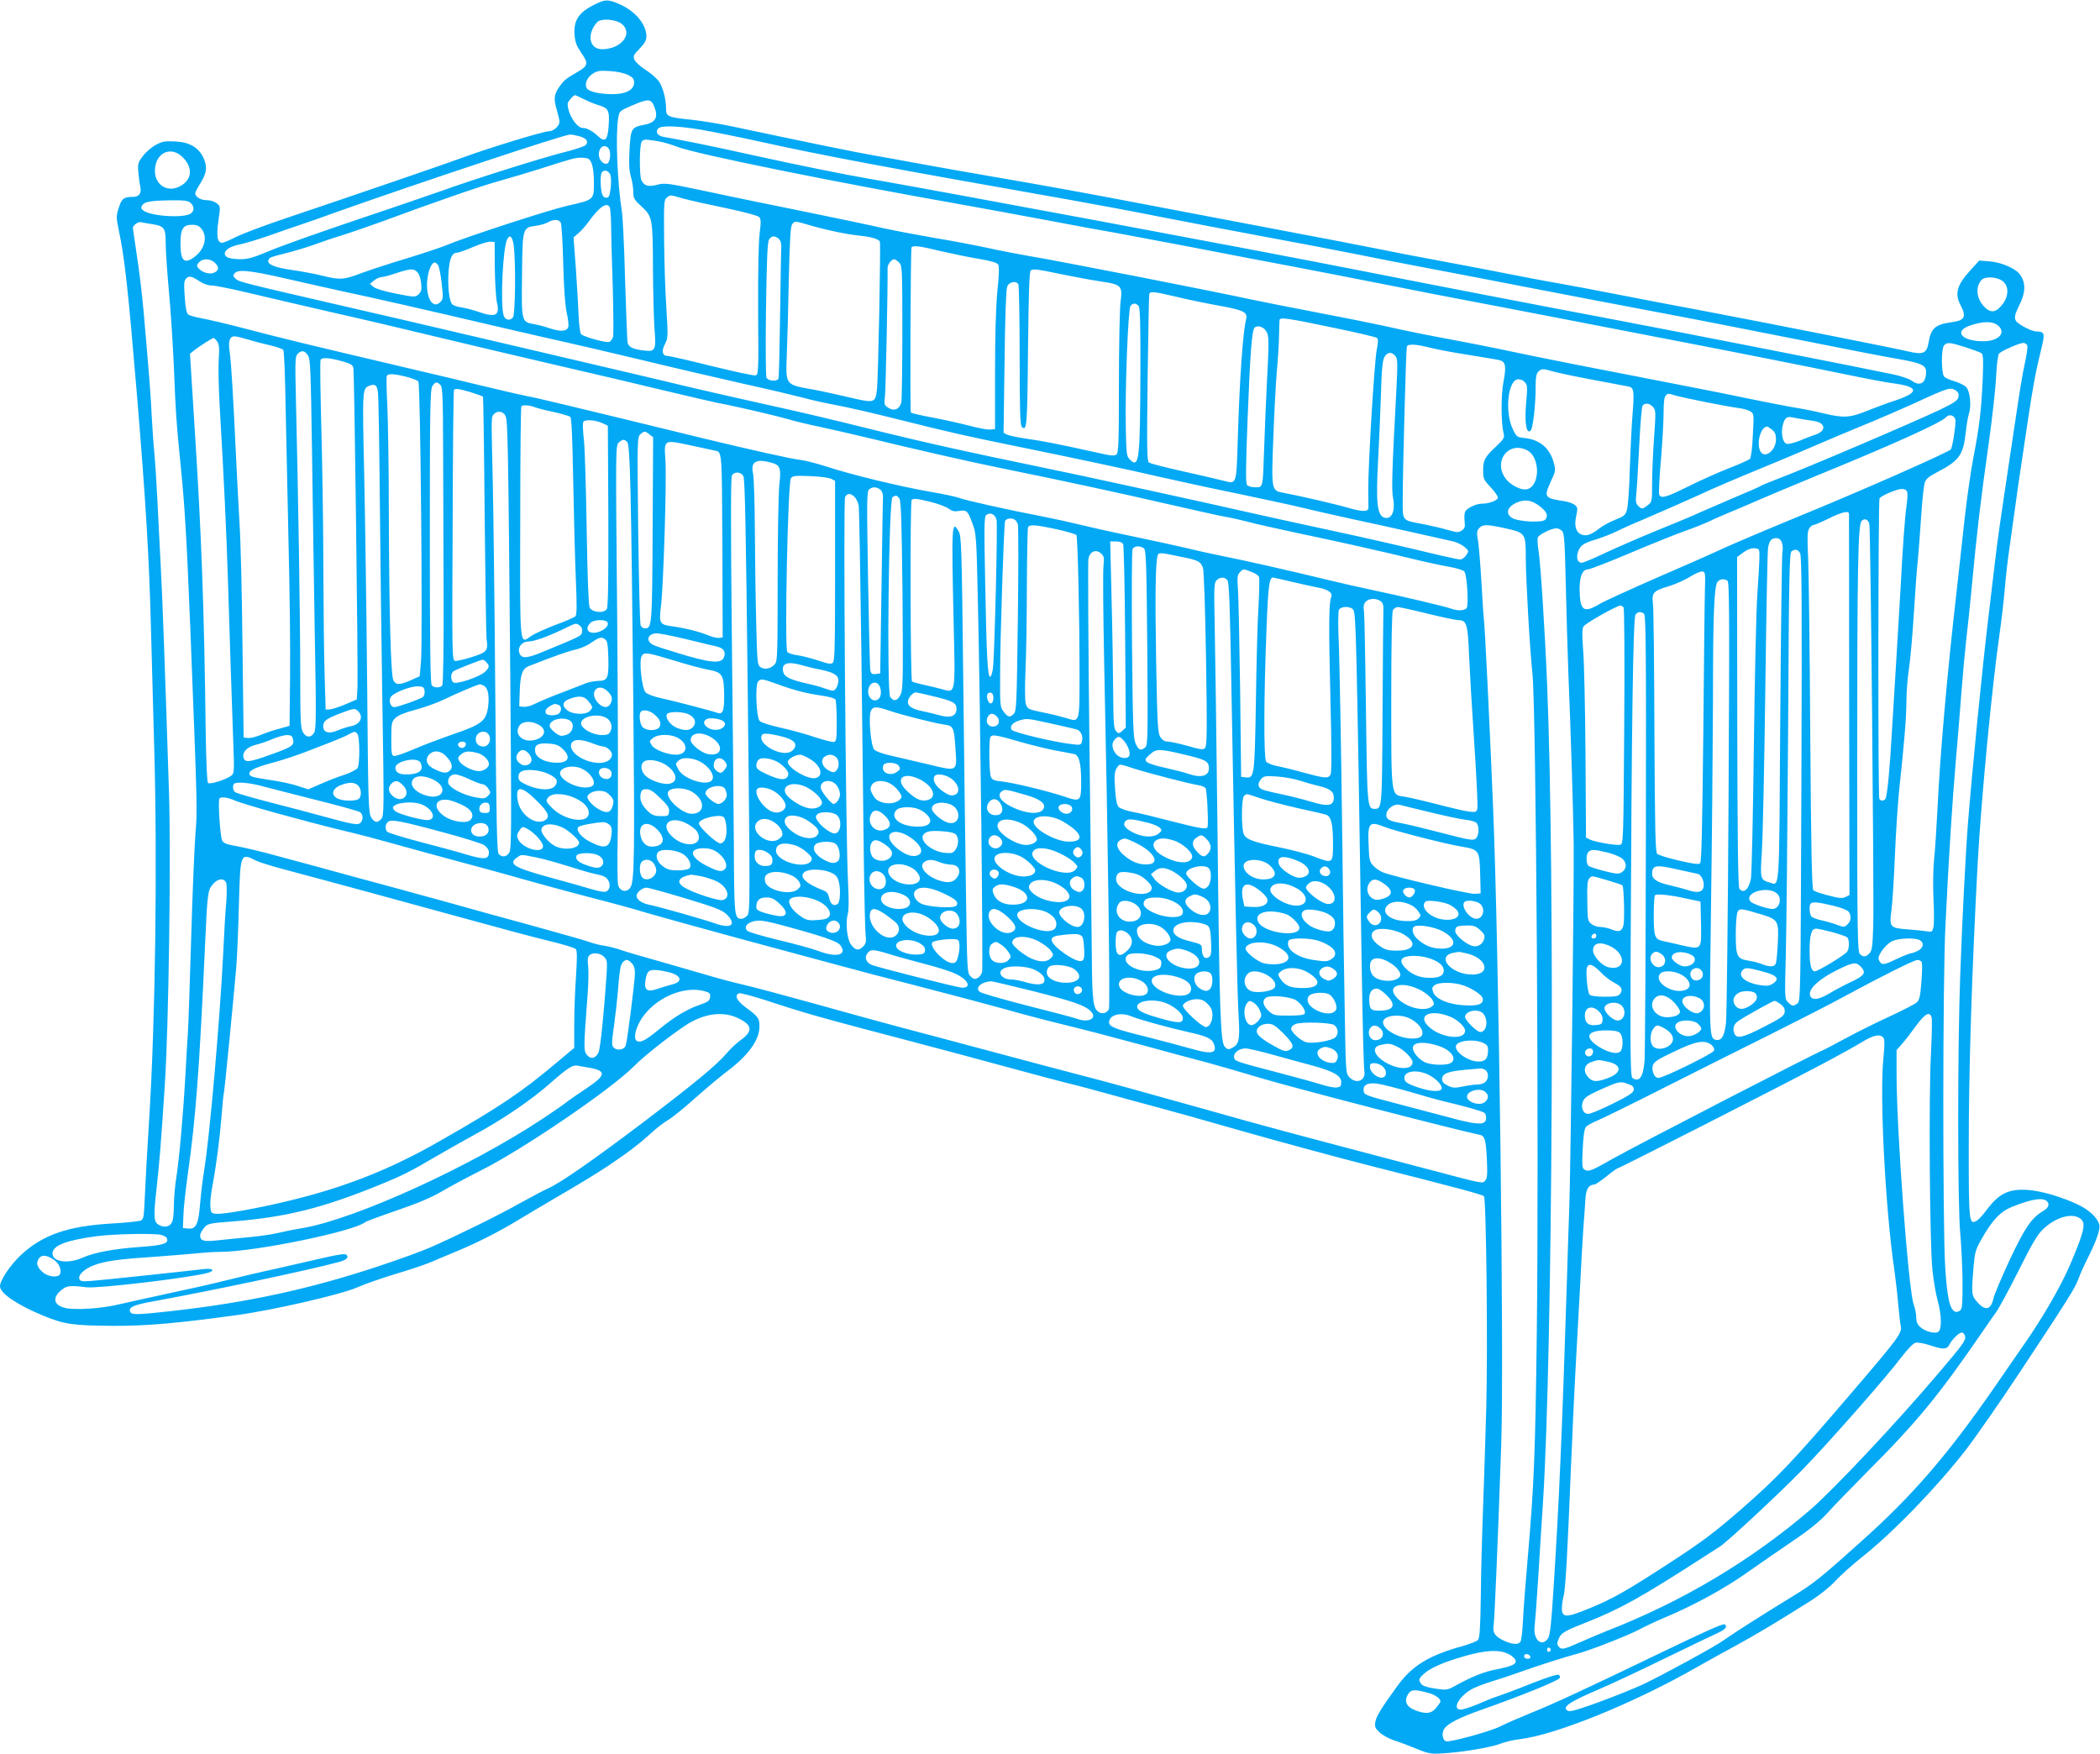 <?xml version="1.0" standalone="no"?>
<!DOCTYPE svg PUBLIC "-//W3C//DTD SVG 20010904//EN"
 "http://www.w3.org/TR/2001/REC-SVG-20010904/DTD/svg10.dtd">
<svg version="1.0" xmlns="http://www.w3.org/2000/svg"
 width="1280pt" height="1069pt" viewBox="0 0 1280 1069"
 preserveAspectRatio="xMidYMid meet">
<g transform="translate(0,1069) scale(0.1,-0.1)"
fill="#03a9f4" stroke="none">
<path d="M3625 10663 c-98 -49 -129 -96 -123 -184 3 -45 12 -68 41 -111 46
-66 42 -79 -27 -119 -69 -40 -79 -48 -110 -93 -30 -44 -32 -71 -11 -140 8 -27
15 -57 15 -68 0 -26 -36 -58 -64 -58 -33 0 -361 -100 -516 -157 -115 -42 -559
-195 -1105 -379 -121 -41 -251 -90 -288 -109 -38 -19 -75 -35 -82 -35 -30 0
-37 38 -24 132 13 90 13 91 -10 109 -14 11 -39 19 -61 19 -37 0 -70 20 -70 42
0 6 13 32 29 57 41 65 46 101 23 155 -30 67 -86 100 -176 104 -60 3 -78 0
-116 -21 -25 -13 -60 -43 -78 -67 -31 -40 -33 -48 -29 -99 3 -31 8 -71 12 -89
9 -39 -7 -62 -44 -62 -57 0 -69 -10 -87 -66 -16 -50 -16 -60 -1 -132 38 -182
57 -358 112 -1012 54 -652 74 -989 85 -1415 6 -214 15 -545 20 -735 20 -694 7
-1664 -31 -2265 -11 -176 -23 -385 -26 -463 -6 -134 -7 -144 -27 -152 -12 -4
-95 -13 -186 -18 -258 -16 -410 -69 -540 -189 -66 -61 -130 -156 -130 -193 0
-43 108 -115 266 -180 128 -52 176 -59 424 -61 202 -1 395 16 757 66 225 31
639 127 732 169 42 19 146 55 231 81 85 25 180 57 210 70 30 13 100 42 155 65
121 49 270 124 385 195 47 28 128 76 180 107 218 127 279 165 365 221 117 78
197 139 265 202 30 28 76 63 101 78 25 14 99 74 165 133 65 58 151 130 189
159 135 100 205 196 204 280 0 48 -7 59 -81 113 -58 43 -74 76 -43 88 8 3 83
-17 167 -44 239 -79 325 -103 893 -252 165 -43 417 -111 560 -150 143 -39 312
-84 375 -100 63 -15 183 -47 265 -70 83 -23 206 -57 275 -75 69 -18 310 -85
535 -150 226 -64 568 -157 760 -206 540 -137 699 -179 710 -190 14 -14 24
-920 14 -1294 -5 -170 -13 -438 -19 -595 -6 -157 -13 -401 -14 -544 -3 -203
-7 -261 -18 -272 -8 -8 -47 -23 -87 -35 -209 -57 -313 -120 -403 -244 -98
-135 -129 -185 -135 -220 -5 -30 -1 -39 26 -64 17 -16 55 -37 84 -47 29 -9 90
-32 137 -51 77 -32 92 -34 160 -30 116 6 300 37 355 59 28 11 82 24 120 28
218 26 703 223 1080 440 55 31 161 90 235 130 132 72 253 145 453 271 59 37
121 87 155 124 31 34 102 97 157 141 192 152 454 422 639 659 55 72 205 286
331 477 285 431 334 509 352 559 7 22 31 76 53 120 57 113 83 186 76 214 -10
41 -61 90 -128 122 -93 45 -223 84 -303 90 -122 9 -181 -20 -261 -128 -20 -27
-45 -54 -57 -60 -45 -25 -47 -7 -47 445 0 488 19 1075 55 1746 22 390 87 1072
134 1395 11 77 25 199 31 270 6 72 18 175 26 230 8 55 24 168 35 250 11 83 27
193 35 245 8 52 28 185 44 295 32 212 47 297 82 438 24 97 21 106 -32 107 -14
0 -49 14 -77 30 -63 36 -65 48 -22 136 35 71 37 128 4 177 -25 39 -113 78
-188 84 l-63 5 -53 -58 c-83 -91 -98 -142 -61 -214 37 -72 26 -93 -55 -104
-100 -14 -125 -36 -140 -124 -10 -64 -33 -75 -115 -56 -101 24 -826 167 -1235
245 -203 38 -460 87 -570 109 -110 22 -263 50 -340 64 -77 13 -246 45 -375 71
-129 25 -307 59 -395 75 -88 16 -227 43 -310 60 -82 17 -375 73 -650 125 -275
52 -687 131 -915 174 -228 44 -563 104 -745 135 -181 31 -413 72 -515 91 -102
19 -226 41 -276 50 -80 13 -411 81 -849 174 -77 16 -189 35 -250 41 -142 15
-155 20 -155 63 0 64 -20 140 -46 174 -14 18 -50 49 -80 68 -30 19 -60 46 -66
60 -10 23 -8 29 30 68 32 33 42 51 42 75 0 73 -67 154 -163 196 -70 31 -87 31
-152 -1z m170 -123 c63 -60 -12 -150 -125 -150 -78 0 -96 90 -31 164 24 27
121 19 156 -14z m31 -306 c32 -16 39 -24 39 -48 0 -43 -50 -70 -130 -70 -78 0
-145 15 -158 35 -16 25 1 68 36 90 26 17 44 20 103 16 42 -2 87 -12 110 -23z
m-268 -148 c26 -13 66 -30 90 -37 61 -18 68 -32 62 -125 -6 -90 -22 -105 -68
-61 -33 30 -65 47 -89 47 -39 0 -93 86 -93 148 0 12 35 52 45 52 3 0 27 -11
53 -24z m428 -41 c29 -70 12 -102 -61 -116 -76 -14 -81 -23 -88 -152 -5 -85
-2 -126 8 -162 8 -26 15 -68 15 -93 0 -40 4 -48 51 -91 66 -61 68 -72 69 -386
1 -137 5 -297 9 -355 11 -136 7 -145 -66 -136 -67 8 -91 20 -98 49 -2 12 -9
184 -15 382 -5 198 -14 387 -20 420 -27 168 -39 468 -22 564 7 44 8 45 82 77
100 43 117 43 136 -1z m284 -145 c68 -12 235 -45 370 -75 387 -85 752 -154
1870 -351 140 -25 401 -73 580 -109 179 -35 462 -89 630 -120 168 -31 406 -76
530 -101 124 -25 317 -63 430 -84 113 -21 403 -77 645 -124 242 -47 598 -115
790 -151 193 -36 573 -111 846 -165 273 -55 552 -109 620 -120 129 -23 159
-37 159 -76 0 -69 -37 -92 -88 -54 -15 11 -67 29 -117 39 -143 31 -1273 253
-1685 331 -435 82 -1115 213 -1580 305 -617 122 -2569 486 -2970 555 -141 24
-439 84 -715 145 -261 58 -432 92 -537 110 -39 6 -55 29 -37 51 17 20 112 18
259 -6z m-737 -41 c42 -11 57 -34 36 -54 -8 -8 -68 -27 -135 -44 -135 -34
-554 -166 -750 -237 -71 -25 -307 -106 -525 -179 -217 -73 -450 -156 -516
-184 -98 -41 -132 -51 -178 -51 -31 0 -65 5 -76 10 -44 24 -8 65 72 80 30 6
110 30 179 54 69 25 152 53 185 64 33 11 137 47 230 81 514 182 1380 470 1420
471 11 0 37 -5 58 -11z m473 -29 c33 -5 87 -21 120 -34 102 -42 959 -216 1754
-356 96 -17 317 -58 490 -90 173 -33 369 -69 435 -80 66 -12 257 -48 425 -80
168 -32 352 -68 410 -79 259 -48 796 -153 905 -175 66 -14 242 -48 390 -76
149 -28 432 -83 630 -121 198 -38 477 -92 620 -120 365 -70 833 -163 1080
-214 116 -24 235 -46 265 -50 176 -22 174 -59 -5 -115 -22 -7 -83 -30 -137
-51 -112 -46 -149 -48 -275 -18 -48 12 -124 27 -168 34 -44 7 -156 29 -250 48
-93 20 -309 63 -480 96 -477 92 -812 158 -1015 201 -102 22 -246 50 -320 64
-158 29 -304 58 -450 91 -58 13 -238 49 -400 80 -162 31 -344 67 -405 80 -243
53 -1179 236 -1355 265 -69 12 -183 34 -255 50 -71 15 -215 43 -320 60 -104
18 -246 45 -315 60 -69 16 -282 61 -475 100 -192 39 -462 94 -600 124 -237 50
-252 52 -299 40 -53 -14 -78 -8 -96 26 -14 27 -13 223 2 238 14 14 17 14 94 2z
m-297 -44 c18 -21 10 -90 -10 -94 -24 -4 -49 25 -49 57 0 45 35 66 59 37z
m-2598 -52 c62 -59 62 -130 0 -171 -95 -64 -192 14 -161 128 22 79 101 101
161 43z m2476 -12 c22 -14 33 -63 33 -147 0 -104 2 -102 -165 -140 -114 -26
-617 -190 -736 -240 -31 -13 -139 -49 -240 -80 -101 -30 -226 -71 -277 -90
-107 -41 -131 -42 -239 -15 -43 11 -125 26 -181 34 -106 15 -156 35 -146 60 7
18 9 18 115 45 47 12 130 37 185 57 54 20 133 46 174 58 41 13 145 49 230 80
294 109 595 214 710 245 63 18 169 49 235 70 202 65 219 69 255 70 19 0 40 -3
47 -7z m133 -97 c5 -13 6 -50 2 -82 -6 -48 -10 -58 -27 -58 -12 0 -22 9 -26
25 -9 32 -11 104 -3 124 10 25 43 19 54 -9z m444 -145 c39 -11 156 -37 259
-58 105 -22 195 -46 203 -54 13 -12 13 -28 4 -104 -7 -55 -10 -235 -9 -474 3
-382 2 -385 -18 -388 -11 -2 -131 24 -266 57 -135 34 -254 61 -265 61 -35 0
-42 29 -19 73 19 37 19 45 9 215 -7 97 -13 287 -14 421 -2 228 -1 244 17 257
23 17 15 18 99 -6z m-3002 -27 c22 -20 23 -46 3 -63 -37 -31 -242 -19 -290 16
-15 11 -17 18 -9 32 15 23 50 29 173 31 84 1 108 -2 123 -16z m2554 -25 c4 -7
8 -58 9 -113 0 -55 5 -224 10 -376 4 -151 5 -287 2 -301 -4 -14 -14 -29 -24
-32 -17 -7 -148 29 -170 46 -7 6 -13 49 -16 111 -2 56 -10 187 -17 291 l-14
189 30 26 c17 14 43 44 59 66 67 93 112 125 131 93z m-298 -95 c5 -10 12 -121
15 -248 4 -151 11 -254 21 -300 9 -38 13 -78 10 -87 -8 -28 -45 -31 -110 -10
-32 11 -78 23 -102 27 -73 12 -74 17 -70 303 3 286 3 285 86 296 26 4 58 13
72 21 34 20 67 19 78 -2z m-2498 -8 c82 -12 90 -23 90 -118 0 -45 9 -179 20
-297 11 -118 24 -325 30 -460 11 -280 14 -324 40 -585 27 -268 37 -441 60
-1005 44 -1120 43 -1108 31 -1255 -6 -77 -18 -365 -26 -640 -8 -275 -17 -534
-20 -575 -3 -41 -10 -156 -15 -255 -14 -246 -38 -512 -55 -620 -8 -49 -15
-125 -15 -167 0 -42 -4 -88 -9 -101 -12 -32 -43 -42 -78 -25 -36 17 -39 43
-19 222 17 152 28 283 51 641 23 348 38 1384 25 1775 -24 746 -40 1196 -50
1375 -5 105 -15 282 -20 395 -6 113 -14 246 -19 295 -5 50 -12 151 -16 225 -6
128 -13 223 -50 645 -9 99 -27 252 -41 339 -13 88 -24 163 -24 167 0 16 33 39
49 35 9 -2 36 -8 61 -11z m4020 -9 c103 -30 216 -53 296 -62 73 -7 121 -21
127 -37 6 -16 -10 -839 -18 -904 -10 -80 -15 -81 -168 -45 -73 17 -172 39
-222 48 -172 31 -166 24 -159 219 3 77 9 282 12 456 6 244 10 320 21 333 17
20 11 21 111 -8z m-3711 -22 c37 -47 19 -122 -41 -168 -65 -49 -88 -28 -88 81
0 88 16 113 70 113 30 0 43 -6 59 -26z m1903 -105 c12 -106 9 -414 -5 -433
-18 -24 -50 -17 -58 14 -20 72 -4 414 23 463 16 31 33 13 40 -44z m1612 48
c11 -8 18 -25 18 -43 -1 -16 -4 -202 -7 -414 -3 -212 -7 -391 -10 -397 -7 -20
-63 -16 -73 5 -5 9 -6 200 -3 423 5 323 9 409 20 422 16 20 31 21 55 4z
m-1728 -182 c1 -88 7 -182 13 -209 19 -79 -8 -93 -112 -57 -31 11 -77 23 -102
27 -25 3 -52 12 -59 20 -19 19 -29 119 -21 209 8 77 21 105 53 105 9 1 53 16
97 35 44 19 91 33 105 32 l25 -2 1 -160z m2720 104 c70 -16 175 -38 232 -47
73 -12 108 -23 116 -34 7 -12 6 -61 -5 -165 -9 -97 -14 -267 -14 -493 l0 -345
-28 -3 c-16 -2 -73 8 -127 23 -54 14 -156 37 -226 50 -70 13 -129 27 -132 30
-6 6 -2 996 4 1007 9 14 48 9 180 -23z m-4428 -69 c28 -26 28 -46 1 -60 -24
-14 -66 -5 -91 17 -22 20 -22 27 -2 47 22 22 66 20 92 -4z m4172 0 c19 -19 20
-33 20 -419 0 -219 -3 -413 -6 -431 -9 -44 -44 -59 -80 -35 -25 16 -26 21 -20
69 5 40 18 679 16 783 0 22 24 53 41 53 5 0 18 -9 29 -20z m-2811 -14 c7 -8
17 -58 23 -111 10 -91 10 -98 -9 -117 -47 -46 -91 34 -78 141 6 55 27 101 44
101 5 0 14 -6 20 -14z m-124 -46 c10 -11 20 -41 22 -67 4 -40 1 -51 -16 -67
-20 -18 -23 -18 -136 4 -71 14 -125 30 -138 41 l-22 19 24 20 c13 11 33 20 45
21 11 0 53 11 91 24 88 29 107 30 130 5z m3937 -14 c70 -14 171 -33 225 -41
129 -19 136 -26 123 -125 -5 -41 -10 -265 -10 -496 0 -359 -2 -423 -15 -434
-12 -10 -34 -8 -112 10 -259 57 -331 71 -429 85 -57 8 -114 20 -126 26 l-21
11 6 432 c3 272 9 441 16 459 11 29 53 38 68 15 4 -7 8 -203 8 -435 0 -324 3
-425 13 -434 31 -32 34 7 38 477 4 351 8 470 17 476 15 11 42 7 199 -26z
m-4730 -26 c120 -28 280 -63 356 -80 157 -33 484 -107 922 -210 168 -39 355
-82 415 -95 61 -13 272 -63 470 -110 198 -48 479 -113 625 -146 146 -32 305
-70 355 -83 49 -14 142 -34 205 -46 63 -11 239 -52 390 -90 294 -74 405 -99
705 -160 358 -73 710 -148 885 -189 96 -22 308 -68 470 -101 162 -34 338 -72
390 -85 52 -13 181 -42 285 -65 215 -46 581 -128 637 -141 21 -6 50 -20 65
-33 26 -23 27 -24 10 -50 -10 -14 -26 -26 -37 -26 -11 0 -112 22 -223 49 -111
27 -350 82 -532 121 -181 39 -397 86 -480 105 -321 73 -1112 246 -1350 294
-422 87 -659 140 -925 205 -366 91 -482 118 -785 185 -148 33 -337 76 -420 96
-82 20 -332 79 -555 131 -223 52 -578 136 -790 185 -212 50 -529 124 -705 164
-655 151 -680 157 -699 176 -16 15 -17 21 -6 33 21 26 90 19 322 -34z m-532
-17 c20 -13 49 -23 70 -23 19 0 121 -20 225 -45 105 -25 336 -79 515 -120 179
-40 465 -108 635 -149 171 -41 495 -118 720 -170 226 -52 532 -124 680 -160
149 -35 288 -68 310 -72 77 -13 341 -74 425 -98 47 -14 132 -34 190 -46 58
-12 197 -44 310 -71 283 -69 613 -144 810 -184 357 -72 748 -157 1015 -219
154 -35 309 -70 345 -76 36 -6 97 -20 135 -30 39 -11 169 -40 290 -66 277 -58
530 -115 710 -159 77 -19 178 -41 225 -49 51 -9 89 -21 96 -30 16 -22 27 -206
13 -223 -14 -16 -57 -17 -96 -2 -32 12 -311 78 -483 114 -63 13 -182 40 -265
60 -233 57 -530 124 -640 145 -54 11 -156 33 -225 50 -69 16 -224 50 -345 75
-121 25 -263 57 -315 70 -52 13 -144 33 -205 45 -214 41 -487 102 -518 115
-18 7 -101 25 -185 39 -180 32 -467 101 -620 151 -60 19 -131 38 -158 41 -62
7 -293 59 -584 129 -873 213 -1050 255 -1085 260 -22 4 -141 31 -265 61 -124
30 -299 72 -390 93 -760 179 -791 187 -1050 254 -118 31 -245 61 -282 67 -37
7 -73 17 -81 23 -10 8 -17 42 -21 108 -6 81 -4 99 9 112 18 18 34 14 85 -20z
m10993 -2 c32 -31 29 -89 -6 -134 -39 -51 -70 -57 -107 -22 -53 50 -62 124
-22 169 23 25 105 18 135 -13z m-5042 -90 c68 -17 187 -41 264 -55 149 -27
171 -39 160 -84 -20 -78 -40 -375 -51 -745 -8 -261 -7 -258 -82 -238 -26 7
-136 32 -246 57 -109 24 -205 49 -213 55 -12 10 -13 86 -8 513 4 276 8 507 10
514 6 18 29 15 166 -17z m-231 -56 c9 -11 12 -109 11 -397 -2 -547 -7 -596
-65 -538 -19 19 -21 34 -24 192 -5 240 14 727 29 744 15 18 33 18 49 -1z
m1195 -134 c137 -28 254 -56 259 -61 7 -7 6 -31 -2 -69 -15 -73 -53 -705 -52
-851 1 -58 1 -110 1 -116 -2 -24 -37 -24 -120 0 -79 23 -295 73 -401 93 -70
13 -71 16 -59 329 5 148 15 330 21 404 7 74 13 173 14 220 1 47 2 91 3 99 2
19 45 13 336 -48z m4046 13 c48 -44 -1 -94 -93 -94 -128 0 -181 59 -85 94 84
30 145 30 178 0z m-4465 -30 c20 -29 20 -53 5 -339 -5 -110 -13 -283 -16 -385
-8 -238 -6 -230 -54 -230 -21 0 -44 6 -50 14 -9 11 -8 108 4 418 15 380 25
514 40 538 12 20 54 11 71 -16z m-6205 -53 c35 -11 97 -27 136 -36 40 -9 76
-22 80 -28 5 -7 11 -165 14 -352 4 -187 12 -565 18 -840 7 -275 11 -635 9
-800 l-3 -299 -61 -17 c-34 -8 -85 -26 -114 -38 -28 -12 -64 -21 -78 -19 l-27
3 -7 560 c-3 308 -11 643 -18 745 -6 102 -15 273 -20 380 -18 391 -31 606 -40
664 -10 65 -1 96 29 96 11 0 47 -9 82 -19z m-187 -13 c12 -17 14 -40 9 -112
-3 -50 0 -176 6 -281 27 -463 41 -763 51 -1080 9 -311 23 -724 34 -1032 4 -95
2 -126 -9 -136 -23 -24 -135 -61 -147 -49 -6 6 -11 116 -14 299 -10 794 -26
1219 -70 1903 l-26 414 23 19 c35 27 113 77 121 77 4 0 14 -10 22 -22z m10658
-35 c46 -15 89 -31 96 -36 10 -8 12 -42 7 -156 -8 -188 -20 -291 -56 -476 -16
-82 -40 -251 -54 -375 -13 -124 -36 -324 -49 -445 -56 -483 -101 -996 -116
-1315 -6 -118 -15 -260 -21 -315 -6 -59 -8 -158 -4 -241 4 -77 4 -156 0 -173
-7 -31 -9 -33 -44 -27 -20 3 -73 9 -119 12 -103 8 -107 14 -93 118 6 41 15
191 21 333 6 142 18 321 26 398 32 300 43 434 44 535 0 58 7 148 15 200 8 52
22 203 30 335 8 132 19 283 25 335 5 52 14 172 20 265 6 94 16 184 21 201 8
26 24 39 82 69 128 67 153 102 168 233 5 48 14 102 20 121 16 47 7 136 -16
161 -10 11 -42 27 -71 36 -29 8 -58 21 -64 29 -18 22 -18 168 -1 189 18 22 36
20 133 -11z m375 11 c3 -9 -4 -59 -16 -112 -12 -54 -32 -176 -46 -272 -14 -96
-45 -303 -69 -460 -24 -157 -54 -366 -65 -465 -12 -99 -30 -254 -41 -345 -38
-316 -97 -912 -125 -1260 -13 -162 -36 -605 -47 -925 -17 -448 -16 -1407 0
-1570 6 -66 13 -195 14 -288 1 -138 -1 -170 -13 -183 -9 -8 -23 -12 -31 -9
-34 13 -50 84 -62 280 -15 264 -15 1745 2 2075 20 414 42 760 63 1000 11 124
26 311 34 415 8 105 21 249 29 320 9 72 25 227 36 345 27 294 54 524 102 860
22 157 42 340 45 407 3 68 11 129 17 137 13 17 123 65 149 66 10 0 20 -7 24
-16z m-3637 -14 c43 -11 152 -31 242 -45 90 -14 171 -28 181 -31 34 -10 39
-39 21 -131 -16 -87 -15 -249 1 -316 7 -24 1 -34 -48 -80 -68 -64 -77 -82 -77
-147 0 -47 4 -55 45 -99 25 -26 45 -55 45 -64 0 -17 -54 -37 -98 -37 -34 0
-89 -26 -101 -47 -5 -11 -7 -37 -4 -60 4 -34 2 -43 -17 -56 -20 -14 -28 -13
-86 3 -36 11 -102 26 -147 35 -136 26 -127 15 -127 157 0 167 20 910 25 926 6
17 55 15 145 -8z m-6843 -46 c15 -23 17 -84 25 -598 4 -314 12 -821 17 -1126
9 -482 8 -558 -5 -577 -20 -32 -50 -29 -69 7 -13 24 -15 83 -15 362 0 328 -13
1125 -26 1654 -6 246 -5 272 10 287 24 24 43 21 63 -9z m6627 -3 c15 -17 16
-35 7 -212 -26 -483 -30 -605 -20 -654 16 -82 -10 -136 -56 -119 -41 16 -49
96 -35 349 6 110 13 277 16 370 6 208 11 250 30 270 20 20 37 19 58 -4z
m-6404 -37 c37 -11 51 -20 54 -37 6 -30 29 -1842 25 -1941 l-4 -79 -70 -30
c-38 -16 -81 -30 -95 -31 l-25 -1 -6 200 c-4 110 -7 400 -8 645 0 245 -6 630
-12 857 -6 227 -9 420 -5 429 7 18 57 14 146 -12z m7366 -58 c27 -8 137 -31
244 -51 107 -20 205 -39 217 -41 32 -6 35 -29 24 -166 -6 -68 -13 -220 -17
-338 -3 -118 -11 -231 -18 -250 -9 -30 -19 -38 -71 -58 -33 -13 -77 -37 -97
-53 -48 -38 -78 -48 -106 -38 -36 13 -48 51 -35 112 10 47 10 54 -8 69 -10 9
-38 19 -62 23 -124 18 -128 25 -85 119 30 64 31 70 19 114 -24 90 -83 141
-176 152 -48 5 -51 7 -73 52 -51 102 -32 299 29 306 15 2 32 -5 43 -17 16 -18
17 -30 9 -118 -12 -125 0 -204 27 -177 14 14 30 157 30 261 0 61 4 86 16 97
19 20 28 20 90 2z m-6991 -32 c36 -9 69 -22 75 -29 13 -15 27 -1575 16 -1708
l-8 -89 -54 -24 c-68 -30 -90 -30 -106 -1 -16 28 -26 398 -28 1032 0 259 -5
547 -9 640 -5 94 -6 176 -4 183 7 16 41 15 118 -4z m209 -50 c14 -13 16 -66
17 -417 1 -221 2 -627 3 -902 1 -280 -3 -505 -8 -512 -11 -16 -48 -17 -64 -1
-9 9 -12 224 -12 908 0 794 2 898 16 918 18 26 27 27 48 6z m-380 -47 c3 -23
8 -314 11 -647 3 -333 10 -903 16 -1268 10 -626 10 -664 -7 -683 -23 -26 -40
-24 -61 8 -17 25 -19 84 -25 803 -4 426 -12 1004 -18 1283 -12 541 -12 529 35
547 32 12 44 1 49 -43z m567 2 c38 -12 71 -24 73 -27 2 -4 7 -329 10 -722 4
-393 9 -734 12 -757 10 -69 2 -79 -91 -108 -46 -15 -92 -25 -102 -23 -17 3
-18 34 -14 823 1 451 5 823 8 828 7 11 30 8 104 -14z m9054 8 c13 -10 16 -21
12 -39 -5 -19 -29 -35 -114 -76 -169 -80 -818 -357 -983 -419 -52 -20 -99 -39
-105 -43 -5 -5 -70 -33 -144 -64 -73 -31 -172 -74 -220 -95 -47 -22 -171 -74
-276 -116 -104 -43 -245 -104 -313 -136 -67 -32 -131 -59 -141 -59 -23 0 -33
23 -25 58 11 44 33 61 108 83 39 12 97 34 129 50 31 16 126 58 210 93 83 36
216 94 295 130 78 37 243 107 365 157 122 50 278 116 347 146 69 30 197 84
285 120 88 36 232 98 320 138 209 96 214 97 250 72z m-1715 -27 c54 -16 318
-68 380 -76 30 -3 65 -13 78 -21 23 -14 23 -16 16 -146 -3 -76 -11 -137 -18
-144 -6 -6 -65 -33 -131 -58 -66 -26 -177 -76 -247 -111 -133 -66 -164 -75
-175 -48 -3 9 1 105 11 213 9 108 16 237 16 287 0 57 4 94 12 102 15 15 14 15
58 2z m-135 -70 c18 -20 18 -30 7 -188 -7 -92 -12 -217 -12 -279 0 -109 -1
-112 -26 -132 -32 -25 -38 -26 -59 -4 -14 13 -16 28 -12 67 4 28 11 159 18
291 6 132 16 246 21 253 15 18 42 15 63 -8z m-6818 -1 c15 -6 68 -20 118 -30
49 -11 94 -24 101 -30 8 -6 13 -123 18 -397 4 -213 11 -481 16 -597 7 -160 6
-213 -3 -222 -7 -6 -61 -30 -122 -52 -60 -23 -126 -53 -147 -67 -72 -50 -69
-88 -67 697 0 383 3 700 7 703 9 9 48 7 79 -5z m-175 -56 c13 -34 16 -173 28
-1558 8 -950 8 -1082 -6 -1102 -17 -27 -46 -30 -65 -7 -10 12 -14 207 -20 957
-4 518 -11 1100 -15 1292 -10 433 -10 411 5 429 22 26 60 20 73 -11z m8837
-23 c3 -27 -17 -161 -28 -179 -11 -16 -551 -255 -936 -412 -187 -77 -392 -164
-455 -193 -63 -30 -248 -111 -410 -181 -162 -71 -315 -141 -340 -156 -97 -58
-119 -43 -122 84 -1 84 17 127 52 127 11 0 123 43 248 96 125 53 274 113 332
134 58 20 130 49 160 63 30 15 82 37 115 51 33 13 119 50 190 81 72 31 227 96
346 145 465 190 764 325 790 357 19 22 53 12 58 -17z m-934 5 c22 -3 54 -8 72
-11 73 -11 76 -62 6 -84 -21 -7 -64 -23 -96 -37 -32 -13 -67 -21 -77 -18 -23
7 -35 59 -25 107 10 46 24 61 54 55 14 -3 44 -8 66 -12z m-7309 -26 l29 -14 3
-548 c1 -376 -1 -554 -9 -568 -15 -29 -89 -23 -105 8 -7 15 -13 177 -18 475
-4 249 -11 495 -17 547 -6 51 -8 100 -4 108 7 19 75 14 121 -8z m7125 -38 c18
-14 24 -29 24 -59 0 -68 -69 -121 -95 -73 -26 49 2 150 41 151 4 0 17 -9 30
-19z m-6842 -29 l22 -17 -3 -560 c-3 -588 -4 -605 -47 -605 -11 0 -22 8 -26
18 -5 9 -11 271 -15 582 -6 549 -6 565 13 583 24 21 29 21 56 -1z m-136 -46
c18 -18 24 -305 37 -1566 9 -946 7 -1110 -17 -1148 -21 -34 -64 -27 -75 13 -5
17 -6 149 -3 295 3 146 2 742 -3 1325 -10 1056 -10 1060 10 1078 24 21 32 21
51 3z m407 -25 c58 -13 114 -25 125 -27 47 -9 45 11 48 -580 l2 -559 -22 -3
c-12 -2 -43 6 -70 17 -49 21 -142 44 -225 55 -67 10 -72 19 -59 123 15 124 35
769 27 884 -8 135 -17 131 174 90z m5079 -26 c77 -39 80 -207 5 -235 -36 -14
-110 22 -141 69 -71 106 26 224 136 166z m-4607 -75 c54 -15 60 -33 48 -137
-5 -48 -10 -309 -10 -579 0 -454 -1 -493 -17 -512 -24 -28 -63 -36 -88 -18
-19 14 -20 30 -26 283 -4 147 -7 401 -8 563 -1 162 -6 313 -11 334 -16 72 18
92 112 66z m-171 -82 c10 -17 16 -349 27 -1341 14 -1266 14 -1318 -3 -1337
-10 -11 -26 -20 -35 -20 -44 0 -45 11 -47 459 -2 234 -7 830 -13 1325 -6 603
-6 905 1 917 14 27 55 24 70 -3z m537 -17 l22 -12 0 -548 c0 -467 -2 -550 -14
-561 -12 -9 -30 -6 -88 14 -40 13 -97 28 -125 32 -29 3 -58 13 -64 20 -18 22
3 1037 22 1060 11 14 29 16 119 12 58 -2 115 -10 128 -17z m296 -64 c11 -8 18
-25 18 -43 -1 -16 -5 -265 -9 -554 l-8 -525 -27 -3 c-22 -3 -28 2 -33 20 -3
13 -9 264 -14 558 -8 485 -8 536 7 548 21 16 44 15 66 -1z m6261 -16 c3 -10 1
-48 -4 -82 -10 -65 -25 -273 -36 -494 -4 -66 -15 -255 -25 -420 -10 -165 -24
-385 -30 -490 -11 -197 -26 -353 -36 -380 -7 -17 -30 -20 -39 -4 -9 13 -7
1817 1 1831 10 17 107 58 136 58 17 0 29 -7 33 -19z m-6416 -30 c11 -11 22
-35 25 -53 3 -18 10 -411 16 -873 5 -462 12 -1031 15 -1265 3 -234 8 -448 11
-476 5 -44 3 -55 -16 -74 -26 -26 -47 -23 -73 13 -24 32 -35 133 -19 188 6 22
6 94 1 189 -14 257 -30 2329 -18 2351 13 24 34 24 58 0z m272 -8 c11 -13 15
-124 20 -587 4 -503 3 -575 -10 -606 -19 -42 -44 -49 -65 -18 -22 34 -9 1204
14 1218 21 13 26 12 41 -7z m195 -23 c43 -11 91 -29 106 -40 21 -16 37 -19 66
-14 45 7 51 1 81 -81 21 -56 23 -84 31 -450 15 -637 33 -2252 26 -2279 -3 -14
-16 -31 -27 -37 -18 -9 -25 -7 -43 10 -21 21 -21 30 -28 499 -4 262 -12 861
-17 1330 -9 797 -11 855 -28 884 -42 72 -44 45 -30 -572 10 -425 12 -414 -70
-391 -26 7 -77 20 -112 27 -35 8 -67 17 -72 20 -10 6 -13 1097 -2 1107 10 11
35 8 119 -13z m3706 -23 c47 -36 57 -59 37 -84 -18 -21 -167 -13 -204 11 -42
28 -26 70 35 95 48 19 86 12 132 -22z m1888 -49 c0 -7 1 -533 1 -1168 l2
-1155 -24 -12 c-20 -10 -39 -8 -104 9 -44 11 -85 25 -92 32 -9 8 -14 230 -19
941 -3 512 -9 1000 -13 1085 -6 123 -5 160 6 178 7 12 19 22 26 22 7 0 49 18
92 39 82 41 125 50 125 29z m-5214 -6 c6 -4 14 -17 18 -28 8 -25 -12 -834 -22
-909 -4 -27 -11 -50 -17 -50 -15 0 -22 129 -30 573 -7 343 -6 405 6 413 17 11
30 11 45 1z m130 -30 c6 -4 14 -16 18 -27 4 -11 4 -272 0 -579 -7 -532 -8
-560 -26 -578 -23 -23 -35 -20 -62 16 -20 26 -21 41 -20 224 0 226 23 908 30
935 5 17 40 23 60 9z m5208 -25 c8 -29 29 -2247 24 -2444 -4 -130 -7 -156 -23
-173 -22 -24 -38 -25 -59 -4 -14 14 -16 132 -16 1147 0 1219 5 1470 27 1492
18 18 39 10 47 -18z m-4939 -36 c55 -13 102 -27 106 -32 8 -13 19 -497 19
-835 0 -316 3 -307 -83 -280 -28 8 -86 23 -127 31 -107 22 -108 23 -118 58 -5
18 -6 109 -1 207 4 96 8 327 8 512 1 185 4 344 7 353 8 20 42 18 189 -14z
m2720 9 c123 -27 125 -31 125 -180 0 -125 24 -550 41 -710 22 -225 40 -2894
26 -4025 -9 -715 -17 -922 -53 -1335 -14 -157 -28 -339 -31 -405 -3 -66 -10
-126 -16 -132 -14 -19 -51 -16 -102 8 -53 25 -69 49 -61 93 5 30 24 456 46
1091 19 503 -14 3059 -50 3910 -19 470 -50 1100 -55 1125 -2 14 -9 115 -15
225 -6 110 -16 226 -21 259 -9 50 -8 61 7 77 21 24 46 24 159 -1z m347 -17
c13 -15 16 -72 22 -333 4 -173 11 -418 16 -545 14 -338 29 -813 32 -1030 3
-218 -19 -2009 -27 -2220 -3 -77 -10 -284 -15 -460 -27 -863 -47 -1336 -80
-1843 -14 -229 -22 -298 -34 -317 -38 -58 -93 -9 -82 74 3 26 13 154 21 282 8
129 21 342 30 474 59 934 73 3835 25 4985 -14 340 -40 737 -52 812 -6 36 -8
73 -5 82 8 19 82 55 113 56 11 0 28 -8 36 -17z m1339 -70 c6 -16 7 -41 3 -58
-3 -16 -9 -475 -13 -1018 -7 -1079 -2 -1014 -64 -996 -58 17 -59 20 -48 190 6
85 15 529 21 987 6 457 13 847 17 865 8 42 20 57 49 57 17 0 28 -8 35 -27z
m-4015 -10 c4 -10 10 -266 12 -568 l4 -550 -21 -19 c-20 -18 -23 -18 -38 -3
-14 14 -17 48 -18 249 -1 128 -5 385 -10 571 l-8 337 35 0 c24 0 38 -6 44 -17z
m126 -25 c14 -12 16 -81 21 -605 4 -549 3 -593 -12 -608 -27 -23 -41 -18 -59
23 -15 33 -17 102 -22 602 -3 311 -1 573 3 583 9 20 46 23 69 5z m3752 -53 c0
-27 -6 -133 -13 -235 -7 -102 -16 -522 -21 -935 -5 -412 -13 -769 -18 -792
-14 -66 -44 -91 -70 -60 -8 9 -12 311 -13 1018 l-1 1004 38 28 c26 19 48 27
69 25 29 -3 30 -4 29 -53z m248 23 c10 -19 12 -292 8 -1376 -5 -1325 -5 -1354
-24 -1368 -26 -19 -32 -18 -57 7 -21 21 -21 25 -14 293 4 149 10 761 14 1359
5 951 8 1089 21 1097 24 15 39 12 52 -12z m-4257 -5 c14 -13 16 -27 11 -72 -4
-30 -2 -292 4 -581 24 -1114 37 -2106 29 -2121 -12 -23 -37 -31 -59 -19 -37
20 -43 65 -45 340 -1 146 -8 743 -15 1328 -7 584 -9 1077 -6 1096 9 47 49 62
81 29z m495 -19 c94 -19 107 -26 122 -64 6 -14 14 -247 19 -555 7 -445 6 -532
-6 -544 -11 -12 -27 -10 -107 13 -51 14 -105 26 -120 26 -19 0 -33 9 -45 27
-16 24 -19 71 -26 463 -7 407 -4 610 10 646 7 18 15 17 153 -12z m419 -90 c22
-8 42 -22 45 -30 3 -9 2 -88 -3 -177 -6 -89 -13 -351 -16 -582 -8 -460 -9
-469 -63 -463 l-27 3 -6 525 c-4 289 -10 565 -13 614 -6 75 -4 91 10 107 21
23 23 23 73 3z m2763 -104 c-2 -58 -6 -455 -10 -882 -6 -569 -11 -781 -19
-789 -9 -9 -40 -5 -130 16 -65 15 -124 33 -132 41 -11 10 -14 135 -17 742 -1
401 -5 754 -9 784 -8 66 2 77 100 106 39 12 95 37 125 56 30 19 64 34 75 33
19 -2 20 -8 17 -107z m-2911 54 c11 -13 16 -150 25 -673 25 -1374 36 -1870 44
-1991 8 -137 2 -166 -40 -187 -21 -11 -28 -10 -44 6 -27 28 -33 199 -45 1321
-6 536 -14 1095 -17 1241 -5 240 -4 267 11 282 21 21 49 22 66 1z m389 -9 c58
-14 131 -30 162 -36 63 -11 93 -32 82 -58 -14 -35 -16 -175 -5 -609 8 -314 8
-459 1 -473 -14 -25 -30 -24 -157 10 -59 17 -134 35 -165 41 -31 6 -62 18 -70
27 -16 20 -15 392 2 818 10 255 17 305 39 305 3 0 53 -11 111 -25z m2659 6
c12 -8 13 -196 7 -1316 -4 -729 -11 -1341 -16 -1384 -10 -77 -27 -105 -60 -99
-42 8 -42 20 -31 811 6 414 11 977 12 1252 0 534 7 703 28 729 15 18 39 20 60
7z m-2114 -125 c14 -10 18 -24 17 -52 -1 -22 -3 -296 -5 -610 -3 -604 -3 -604
-48 -604 -45 0 -46 13 -53 600 -4 305 -9 576 -12 601 -5 35 -2 49 11 62 20 21
64 22 90 3z m1481 -38 c5 -7 7 -328 4 -728 -5 -702 -5 -715 -25 -719 -26 -5
-154 17 -184 32 l-24 12 -3 504 c-2 277 -8 562 -14 634 -8 104 -7 135 3 150
13 19 200 125 223 126 6 1 15 -5 20 -11z m-1647 -16 c16 -31 19 -125 51 -2177
5 -330 12 -614 16 -631 11 -58 -46 -85 -90 -41 -23 23 -23 26 -29 372 -4 193
-12 733 -17 1200 -6 468 -15 942 -19 1055 -6 126 -5 212 0 223 13 24 75 23 88
-1z m452 -22 c89 -22 175 -40 191 -40 47 0 55 -27 62 -210 4 -91 18 -334 32
-540 14 -206 22 -385 19 -398 -5 -22 -10 -23 -48 -19 -23 2 -112 23 -197 45
-85 22 -177 43 -204 47 -78 12 -76 -7 -76 595 0 340 4 528 10 541 6 10 19 19
30 19 10 0 92 -18 181 -40z m1319 0 c12 -8 14 -179 12 -1327 -1 -725 -5 -1354
-8 -1398 -8 -99 -31 -133 -73 -106 -13 8 -14 113 -12 738 6 1409 15 2069 30
2087 15 18 29 20 51 6z m-6316 -55 c11 -30 -58 -71 -101 -60 -27 6 -30 31 -6
57 20 23 98 25 107 3z m-170 -18 c11 -8 17 -23 14 -37 -3 -26 -2 -25 -232
-120 -109 -46 -141 -47 -152 -4 -8 32 20 64 56 64 35 0 116 29 210 74 85 41
80 40 104 23z m650 -83 c83 -20 167 -41 187 -45 39 -10 53 -30 43 -61 -14 -47
-81 -41 -300 27 -136 42 -144 45 -158 67 -14 24 10 48 47 48 17 0 98 -16 181
-36z m-476 -113 c3 -124 -4 -141 -61 -141 -23 -1 -58 -7 -77 -15 -19 -7 -88
-34 -152 -59 -64 -24 -135 -54 -158 -66 -23 -12 -54 -20 -68 -18 l-27 3 3 95
c4 101 16 134 55 150 149 59 241 91 282 100 28 6 66 22 85 34 64 43 73 46 95
32 17 -12 20 -26 23 -115z m411 -20 c74 -23 164 -47 199 -53 85 -16 94 -30 96
-153 1 -99 -8 -123 -44 -109 -30 11 -267 73 -342 89 -45 10 -83 24 -93 35 -23
25 -41 190 -24 221 14 26 30 24 208 -30z m-1155 -7 c21 -21 20 -31 -7 -58 -31
-31 -176 -80 -194 -65 -17 14 -17 53 0 67 11 9 161 69 179 71 4 1 14 -6 22
-15z m1922 -18 c27 -8 76 -20 109 -26 86 -18 115 -34 115 -68 0 -16 -6 -37
-14 -47 -14 -19 -16 -19 -63 -3 -26 10 -78 24 -115 32 -101 23 -136 40 -144
70 -13 53 24 67 112 42z m-150 -115 c103 -38 181 -58 274 -71 41 -6 78 -16 82
-23 4 -6 8 -67 8 -134 0 -108 -2 -122 -17 -125 -10 -2 -61 11 -113 28 -52 18
-146 44 -209 58 -63 14 -122 32 -130 41 -21 20 -29 218 -11 240 17 20 24 19
116 -14z m624 -10 c14 -28 12 -67 -5 -81 -37 -31 -80 24 -57 75 14 30 47 33
62 6z m-2410 -1 c24 -13 34 -60 25 -128 -11 -85 -39 -108 -210 -166 -77 -27
-187 -68 -244 -93 -57 -24 -111 -43 -120 -41 -14 3 -16 19 -16 105 0 96 2 104
25 127 17 16 57 33 122 50 53 14 132 42 175 63 79 38 201 90 216 92 5 1 17 -3
27 -9z m-362 -31 c2 -14 -3 -31 -11 -38 -16 -12 -153 -61 -173 -61 -24 0 -37
39 -22 62 18 27 122 67 168 65 30 -2 35 -6 38 -28z m1117 -4 c27 -26 31 -46
15 -76 -15 -27 -47 -24 -75 7 -59 63 0 130 60 69z m1972 -26 c131 -31 153 -42
153 -79 0 -44 -35 -58 -98 -41 -26 7 -76 20 -112 27 -69 15 -94 35 -84 68 6
21 31 46 46 46 4 0 47 -9 95 -21z m378 -13 c0 -36 -22 -46 -34 -14 -11 29 -3
50 18 46 10 -2 16 -13 16 -32z m-2465 -24 c24 -30 25 -36 4 -56 -25 -25 -107
-21 -139 7 -31 26 -26 50 13 66 63 24 94 20 122 -17z m-186 -18 c19 -7 21 -35
4 -52 -16 -16 -75 -15 -81 1 -6 17 2 30 28 45 24 13 28 14 49 6z m2012 -34
c74 -26 273 -76 337 -86 59 -8 62 -14 71 -150 10 -137 12 -136 -152 -96 -70
16 -172 40 -227 53 -61 13 -106 29 -116 40 -22 24 -37 206 -20 238 14 26 32
26 107 1z m-3232 -6 c33 -33 12 -79 -41 -89 -21 -4 -59 -16 -85 -27 -54 -23
-88 -13 -88 26 0 31 19 46 104 78 85 32 90 33 110 12z m1800 -15 c37 -29 49
-55 36 -79 -14 -25 -75 -27 -102 -3 -18 16 -26 82 -11 96 13 14 51 7 77 -14z
m216 -4 c37 -19 47 -50 24 -76 -20 -23 -52 -24 -99 -5 -38 16 -70 58 -61 81 7
20 97 20 136 0z m1875 -11 c24 -25 15 -58 -17 -62 -34 -4 -54 27 -38 58 13 24
33 26 55 4z m-2391 -4 c36 -13 53 -52 38 -85 -10 -21 -18 -25 -54 -25 -54 0
-122 37 -126 68 -6 39 82 65 142 42z m729 -29 c18 -18 -6 -46 -42 -49 -60 -6
-108 49 -59 67 25 9 85 -2 101 -18z m-942 9 c31 -17 25 -66 -10 -85 -17 -8
-38 -12 -48 -8 -25 9 -63 44 -63 59 0 37 75 58 121 34z m2936 -20 c76 -17 146
-33 156 -36 24 -7 40 -41 32 -71 -6 -24 -9 -25 -58 -19 -112 12 -360 72 -371
88 -13 22 7 45 48 57 45 13 43 14 193 -19z m-3128 -5 c57 -29 47 -77 -19 -95
-72 -19 -130 34 -94 87 17 27 69 31 113 8z m-1101 -57 c15 -15 16 -181 2 -208
-6 -10 -39 -28 -77 -41 -38 -12 -103 -37 -146 -56 l-78 -34 -62 20 c-34 12
-108 28 -164 36 -118 18 -133 22 -133 41 0 20 42 39 155 69 55 15 138 43 185
61 47 18 116 45 155 60 38 15 86 35 105 45 41 22 42 23 58 7z m803 -9 c16 -30
-3 -69 -34 -69 -29 0 -47 17 -47 45 0 45 60 63 81 24z m1349 -10 c86 -49 75
-122 -15 -105 -41 8 -105 60 -105 85 0 44 59 54 120 20z m457 -4 c59 -18 76
-44 47 -76 -21 -23 -62 -24 -112 -4 -64 27 -99 74 -74 99 9 10 72 1 139 -19z
m-3001 -11 c9 -37 -6 -47 -135 -93 -130 -47 -157 -50 -166 -21 -11 34 19 66
72 80 26 6 73 22 103 35 30 13 70 24 87 25 27 0 34 -5 39 -26z m2355 3 c58
-39 46 -97 -21 -97 -52 0 -130 30 -147 57 -16 25 -16 26 6 44 34 28 118 26
162 -4z m2086 -21 c67 -19 162 -42 210 -51 48 -9 98 -18 110 -21 30 -6 43 -56
43 -170 0 -119 -4 -123 -103 -89 -102 34 -309 84 -380 92 -50 5 -60 10 -68 30
-10 28 -12 213 -3 238 8 21 29 18 191 -29z m621 12 c26 -29 43 -73 36 -93 -10
-25 -60 -18 -83 11 -25 32 -27 67 -5 88 20 21 27 20 52 -6z m-3238 -18 c28
-11 58 -20 67 -20 21 0 53 -29 53 -48 0 -31 -31 -52 -79 -52 -81 1 -171 55
-171 104 0 41 51 47 130 16z m-770 -5 c0 -9 -7 -18 -16 -22 -18 -7 -39 11 -30
26 11 17 46 13 46 -4z m590 -30 c56 -54 32 -90 -55 -83 -62 5 -108 32 -113 67
-6 40 16 54 80 49 47 -3 64 -10 88 -33z m-210 -25 c11 -11 20 -29 20 -40 0
-27 -34 -44 -60 -30 -32 17 -41 44 -24 68 19 27 38 28 64 2z m3985 -6 c139
-32 159 -42 163 -77 7 -56 -42 -72 -126 -43 -22 8 -85 24 -139 36 -54 11 -105
28 -113 36 -13 14 -11 18 18 45 40 36 57 36 197 3z m-4485 -14 c35 -37 43 -66
23 -85 -19 -20 -39 -19 -90 5 -51 22 -66 59 -38 90 27 30 72 26 105 -10z m192
20 c36 -10 68 -42 68 -67 0 -21 -31 -43 -61 -43 -39 0 -105 34 -120 62 -10 18
-8 24 11 40 25 21 49 22 102 8z m2031 -40 c62 -39 78 -100 29 -112 -43 -12
-162 55 -170 95 -4 18 41 46 74 47 11 0 41 -13 67 -30z m151 17 c22 -16 24
-63 3 -84 -13 -13 -18 -13 -46 1 -39 21 -52 63 -26 83 24 17 46 17 69 0z
m-847 -20 c65 -24 117 -93 92 -123 -31 -38 -174 8 -204 66 -19 36 -19 35 1 54
18 19 65 20 111 3z m167 -3 c9 -8 16 -22 16 -29 0 -13 -26 -45 -36 -45 -19 0
-44 24 -44 43 0 43 35 60 64 31z m341 -18 c45 -35 60 -62 44 -82 -17 -21 -49
-17 -123 16 -53 24 -66 35 -66 53 0 13 6 29 13 36 19 20 92 7 132 -23z m-2197
12 c7 -7 12 -22 12 -35 0 -28 -32 -43 -94 -43 -45 0 -66 13 -66 42 0 36 119
65 148 36z m1497 -18 c68 -42 83 -103 29 -116 -34 -9 -110 14 -145 44 -34 28
-39 75 -11 92 25 15 86 6 127 -20z m1425 -10 c9 -16 6 -22 -15 -36 -43 -28
-97 -1 -81 41 9 24 83 20 96 -5z m1431 -14 c83 -27 334 -92 390 -101 21 -3 41
-11 47 -18 8 -10 18 -190 13 -234 -2 -21 -38 -15 -222 32 -95 25 -202 51 -238
57 -36 7 -73 20 -82 29 -11 11 -18 43 -22 107 -7 89 -4 114 16 140 12 16 12
16 98 -12z m-3374 3 c64 -24 108 -97 67 -113 -73 -28 -223 52 -184 98 19 24
75 31 117 15z m183 -14 c19 -23 3 -57 -27 -53 -30 3 -49 28 -40 52 8 20 50 21
67 1z m-373 -24 c48 -24 57 -41 37 -70 -21 -30 -96 -29 -169 3 -46 21 -55 29
-55 51 0 17 7 29 23 35 33 15 119 5 164 -19z m-485 -31 c34 -16 71 -30 80 -30
10 0 25 -12 34 -26 16 -24 16 -26 -2 -45 -18 -17 -26 -18 -74 -9 -78 14 -164
60 -168 88 -4 30 14 52 43 52 13 0 52 -13 87 -30z m2949 -6 c38 -36 40 -81 4
-90 -19 -5 -37 1 -67 22 -44 31 -64 64 -54 90 10 26 81 13 117 -22z m-3174 6
c98 -44 68 -128 -35 -100 -53 14 -92 46 -92 75 0 46 57 57 127 25z m2973 -2
c79 -41 104 -109 44 -124 -37 -10 -67 2 -117 47 -90 78 -38 133 73 77z m2317
-7 c33 -11 82 -25 109 -31 69 -16 94 -34 94 -70 0 -52 -33 -58 -137 -27 -49
15 -132 36 -186 47 -54 11 -107 24 -117 30 -25 13 -25 37 -2 63 15 17 26 19
98 14 45 -3 108 -15 141 -26z m-5472 -26 c57 -56 -4 -119 -63 -65 -26 24 -28
52 -6 74 22 22 41 20 69 -9z m2644 -1 c12 -15 21 -39 21 -55 0 -26 -22 -59
-40 -59 -12 0 -67 66 -75 90 -16 51 58 70 94 24z m337 4 c18 -12 39 -34 48
-49 14 -24 15 -29 1 -42 -37 -37 -130 -28 -157 16 -25 38 -27 54 -12 76 20 28
78 28 120 -1z m-3821 -14 c50 -13 197 -51 329 -84 131 -33 244 -64 252 -71 21
-17 17 -57 -6 -69 -15 -8 -55 -1 -182 34 -90 25 -253 68 -363 96 -109 28 -205
56 -212 62 -14 11 -17 40 -6 51 14 14 102 6 188 -19z m567 9 c20 -18 24 -63 6
-81 -15 -15 -87 -16 -123 -2 -52 20 -44 64 16 86 48 18 79 17 101 -3z m2736
-12 c48 -25 92 -69 92 -93 0 -25 -41 -42 -82 -34 -47 9 -126 60 -140 91 -24
53 54 75 130 36z m-498 -10 c5 -11 10 -28 10 -37 0 -23 -29 -54 -51 -54 -22 0
-79 47 -79 65 0 40 100 62 120 26z m-200 -18 c81 -50 78 -133 -4 -133 -54 0
-146 79 -146 125 0 36 96 41 150 8z m486 11 c44 -21 86 -71 82 -98 -4 -29 -43
-47 -79 -34 -58 20 -119 114 -92 141 11 12 54 8 89 -9z m-1436 -63 c74 -72 86
-102 49 -122 -59 -31 -152 39 -164 125 -14 89 22 89 115 -3z m755 14 c46 -44
56 -60 53 -82 -3 -26 -6 -28 -50 -27 -39 0 -54 6 -79 30 -38 36 -52 69 -44
106 5 23 12 28 35 28 22 0 44 -14 85 -55z m2230 19 c87 -25 122 -53 105 -84
-20 -38 -109 -31 -201 16 -60 30 -83 69 -54 90 20 15 25 14 150 -22z m-2540 1
c27 -26 30 -41 15 -79 -12 -32 -40 -34 -86 -5 -32 19 -64 55 -64 71 0 19 35
38 71 38 29 0 47 -7 64 -25z m-206 -21 c58 -29 84 -61 79 -96 -8 -59 -143 -39
-217 32 -46 44 -48 52 -25 74 25 25 101 20 163 -10z m4171 1 c41 -14 145 -41
232 -61 87 -19 165 -37 172 -40 30 -11 40 -56 41 -167 0 -133 1 -132 -112 -89
-43 17 -139 42 -213 57 -162 33 -204 48 -219 81 -15 34 -15 216 1 232 16 16
13 16 98 -13z m-6249 -14 c51 -23 421 -125 659 -183 91 -21 226 -57 300 -78
74 -21 239 -66 365 -100 127 -34 316 -85 420 -115 105 -30 294 -81 420 -114
127 -32 283 -75 347 -95 65 -19 317 -89 560 -155 244 -66 511 -138 593 -160
83 -23 314 -84 515 -135 201 -52 438 -115 527 -140 90 -26 247 -67 350 -92
104 -25 310 -79 458 -119 149 -41 331 -90 405 -109 74 -20 216 -61 315 -91
175 -54 1216 -324 1352 -351 33 -6 40 -28 46 -152 4 -93 2 -116 -11 -128 -19
-19 6 -24 -392 81 -817 215 -959 253 -1315 354 -439 123 -595 166 -770 211
-88 23 -335 88 -550 146 -214 57 -460 123 -545 145 -85 22 -308 84 -495 136
-187 52 -389 106 -449 120 -59 13 -167 42 -240 64 -72 21 -203 59 -291 84 -88
24 -186 53 -217 64 -32 11 -79 23 -105 27 -26 3 -64 13 -83 20 -19 8 -168 50
-330 95 -162 44 -416 114 -565 156 -148 41 -391 107 -540 147 -148 41 -355 97
-460 125 -104 29 -223 57 -264 64 -55 9 -77 17 -86 32 -13 20 -28 249 -17 259
11 11 50 6 93 -13z m1386 -27 c57 -27 76 -61 52 -90 -22 -26 -110 -14 -162 22
-73 51 -56 112 28 98 17 -3 54 -17 82 -30z m3279 12 c24 -37 15 -70 -19 -74
-49 -6 -78 38 -50 77 19 28 49 26 69 -3z m-3523 -10 c64 -27 89 -87 39 -94
-31 -5 -184 36 -204 55 -10 9 -15 20 -12 25 18 28 123 37 177 14z m412 -21 c0
-27 -3 -30 -30 -30 -21 0 -31 5 -33 18 -5 25 17 49 42 45 16 -2 21 -10 21 -33z
m2804 24 c74 -26 68 -131 -7 -114 -38 8 -102 62 -102 86 0 33 54 47 109 28z
m741 -14 c15 -18 -2 -45 -29 -45 -27 0 -55 25 -48 44 8 20 60 21 77 1z m2184
-35 c93 -23 193 -44 222 -47 30 -3 59 -12 65 -20 15 -18 14 -70 -2 -90 -16
-19 -34 -16 -229 35 -85 22 -184 46 -220 53 -83 15 -100 24 -100 53 0 34 46
69 80 61 8 -2 91 -23 184 -45z m-3117 19 c37 -14 73 -48 73 -70 0 -29 -37 -42
-103 -36 -92 8 -143 59 -102 101 19 19 89 22 132 5z m-202 -42 c40 -40 38 -71
-5 -85 -56 -20 -107 37 -82 93 16 35 47 32 87 -8z m-297 7 c37 -25 29 -114
-11 -114 -24 0 -81 42 -103 76 -13 19 -14 27 -4 39 16 20 89 19 118 -1z m-689
-13 c18 -11 26 -98 12 -133 -7 -18 -18 -28 -31 -28 -24 0 -130 99 -130 122 0
27 118 58 149 39z m524 -29 c53 -38 65 -57 51 -79 -19 -31 -82 -28 -137 6 -56
36 -77 72 -56 97 20 25 92 13 142 -24z m1544 2 c121 -70 138 -124 38 -124 -78
0 -215 76 -215 120 0 44 103 47 177 4z m-1756 -7 c19 -12 38 -35 44 -51 8 -24
6 -31 -15 -48 -62 -50 -187 44 -135 102 24 26 64 25 106 -3z m1510 -8 c40 -20
89 -72 89 -94 0 -19 -32 -35 -67 -35 -64 1 -173 73 -173 116 0 46 73 52 151
13z m768 6 c30 -8 61 -21 70 -30 15 -15 14 -18 -9 -37 -31 -25 -98 -21 -156 9
-48 25 -62 46 -45 67 15 18 38 16 140 -9z m-4309 -55 c129 -34 247 -71 263
-82 16 -12 27 -29 27 -43 0 -43 -27 -46 -135 -14 -55 17 -185 52 -289 79 -104
27 -193 55 -198 62 -11 19 -10 42 5 57 19 19 71 10 327 -59z m1506 45 c24 -14
48 -34 54 -45 46 -86 -77 -105 -157 -25 -77 77 1 130 103 70z m-1218 -28 c4
-30 -25 -50 -65 -45 -54 6 -56 65 -2 79 36 9 64 -5 67 -34z m737 26 c13 -12
16 -28 12 -60 -9 -80 -39 -91 -128 -45 -57 28 -92 73 -73 92 9 9 95 26 151 29
12 0 29 -7 38 -16z m-280 -20 c37 -19 95 -73 95 -89 0 -37 -91 -50 -148 -20
-37 19 -82 72 -82 96 0 41 66 48 135 13z m570 -8 c57 -57 42 -105 -33 -105
-34 0 -59 25 -68 67 -15 75 42 96 101 38z m4437 14 c64 -25 365 -102 466 -119
107 -18 110 -22 114 -165 l3 -120 -35 -3 c-36 -3 -504 107 -563 132 -17 7 -43
25 -57 40 -22 24 -25 37 -28 127 -6 136 3 146 100 108z m-5229 -10 c41 -21 97
-82 97 -106 0 -50 -125 -16 -152 42 -9 19 -8 29 6 50 19 29 20 29 49 14z
m2615 -37 c17 -22 15 -63 -4 -91 -15 -20 -23 -23 -65 -19 -82 8 -160 76 -129
113 16 19 45 24 120 18 43 -3 69 -10 78 -21z m-282 -14 c74 -50 91 -101 38
-114 -32 -8 -80 13 -126 54 -86 78 -13 127 88 60z m548 -4 c19 -19 20 -36 4
-52 -34 -34 -90 6 -68 48 13 24 43 26 64 4z m1261 -9 c29 -28 32 -61 8 -87
-22 -25 -35 -23 -66 10 -33 34 -35 66 -5 86 30 21 35 20 63 -9z m-439 -19
c113 -53 160 -127 84 -134 -51 -5 -100 13 -148 54 -45 38 -55 75 -24 93 24 15
31 14 88 -13z m236 12 c57 -17 123 -77 114 -105 -14 -43 -97 -37 -183 13 -50
29 -67 69 -38 91 23 16 56 17 107 1z m-1760 -23 c49 -33 58 -63 27 -88 -24
-19 -69 -18 -95 4 -19 16 -27 65 -14 88 14 28 37 26 82 -4z m-299 2 c23 -16
34 -82 17 -102 -18 -22 -47 -19 -97 10 -50 30 -67 70 -38 92 24 16 96 17 118
0z m-250 -8 c22 -6 55 -26 75 -44 31 -28 35 -37 26 -52 -34 -55 -214 -3 -214
62 0 42 42 54 113 34z m1751 -32 c16 -25 -16 -56 -38 -37 -19 15 -20 32 -4 48
15 15 28 11 42 -11z m-2223 -11 c44 -30 68 -79 49 -101 -18 -22 -39 -19 -109
16 -107 53 -118 109 -22 109 33 0 57 -7 82 -24z m2087 -6 c34 -16 74 -41 88
-55 25 -26 26 -27 8 -47 -56 -61 -307 53 -255 116 21 26 88 20 159 -14z
m-2290 -9 c35 -25 51 -66 33 -84 -7 -7 -38 -12 -69 -12 -44 0 -65 5 -89 23
-38 27 -51 65 -32 88 20 24 116 15 157 -15z m516 8 c20 -15 26 -29 24 -48 -2
-21 -9 -27 -36 -29 -42 -4 -72 21 -72 58 0 15 3 30 7 33 13 14 51 7 77 -14z
m5114 5 c37 -9 77 -26 90 -37 29 -26 28 -62 -1 -82 -21 -14 -31 -13 -108 6
-46 12 -90 26 -96 31 -16 13 -17 70 -1 86 16 16 36 15 116 -4z m-3573 -26 c37
-20 85 -66 85 -83 0 -23 -30 -38 -75 -37 -81 2 -188 74 -172 117 14 34 98 36
162 3z m-2581 10 c30 -13 42 -43 26 -63 -16 -19 -35 -19 -93 1 -51 17 -72 36
-63 59 7 18 92 21 130 3z m-376 -14 c42 -8 131 -33 197 -54 66 -21 138 -42
160 -46 22 -4 48 -11 57 -16 41 -20 46 -81 9 -93 -10 -3 -47 4 -84 15 -36 11
-148 43 -248 70 -228 62 -264 84 -207 124 27 19 22 19 116 0z m-1706 -20 c15
-8 85 -30 155 -49 331 -88 752 -203 1098 -298 209 -58 448 -122 532 -142 83
-20 157 -42 163 -50 8 -10 8 -53 1 -165 -6 -83 -11 -216 -11 -294 l0 -143
-109 -91 c-211 -178 -346 -269 -711 -477 -300 -172 -578 -282 -924 -365 -191
-46 -394 -82 -439 -78 -30 3 -32 6 -35 46 -2 23 4 77 12 120 23 120 45 287 56
425 5 70 12 137 15 149 5 22 58 563 75 763 5 55 12 223 16 373 9 326 8 325
106 276z m6355 -4 c54 -24 77 -65 48 -86 -10 -8 -31 -14 -45 -14 -39 0 -118
54 -126 86 -12 48 32 53 123 14z m-3933 -12 c9 -12 16 -31 16 -42 0 -48 -69
-76 -90 -37 -14 26 -13 74 2 89 19 19 55 14 72 -10z m1743 7 c19 -8 51 -15 69
-15 46 0 65 -36 40 -74 -22 -35 -56 -41 -113 -22 -83 28 -129 90 -85 115 24
14 47 13 89 -4z m2013 -20 c52 -49 35 -85 -40 -85 -61 0 -119 40 -120 82 -1
48 112 49 160 3z m-2173 -20 c13 -9 29 -27 35 -40 35 -77 -140 -73 -182 4 -33
63 68 87 147 36z m4780 -31 c24 -4 44 -51 36 -83 -7 -29 -37 -35 -91 -17 -26
8 -78 22 -117 31 -75 17 -105 37 -105 69 1 53 21 57 149 28 58 -13 116 -25
128 -28z m-2979 34 c20 -20 15 -92 -7 -112 -16 -15 -23 -16 -43 -6 -32 17 -88
71 -88 86 0 36 109 61 138 32z m732 -3 c16 -19 6 -45 -18 -45 -29 0 -48 26
-32 45 16 19 34 19 50 0z m-967 -8 c43 -19 93 -62 100 -87 7 -26 -17 -50 -51
-50 -36 1 -121 48 -146 83 l-21 29 24 19 c27 22 50 24 94 6z m-2074 -13 c28
-11 43 -24 50 -46 16 -44 14 -133 -3 -147 -22 -18 -45 -2 -52 36 -5 25 -14 37
-33 45 -110 42 -155 86 -116 114 25 19 105 18 154 -2z m1028 0 c3 -8 -1 -22
-9 -30 -12 -12 -17 -12 -33 -1 -23 17 -14 47 15 47 11 0 23 -7 27 -16z m-1259
-21 c19 -9 39 -27 45 -41 10 -21 8 -27 -13 -44 -46 -37 -183 -4 -196 47 -3 13
-3 29 1 35 20 33 97 34 163 3z m554 10 c20 -18 24 -63 6 -81 -30 -30 -88 1
-88 48 0 48 45 67 82 33z m1552 -3 c36 -13 86 -60 86 -81 0 -59 -146 -45 -204
19 -22 25 -15 68 12 75 20 6 74 -1 106 -13z m-2663 -10 c29 -6 73 -20 96 -31
68 -33 90 -102 38 -115 -26 -6 -181 44 -234 77 -53 32 -36 63 40 78 4 0 30 -4
60 -9z m2320 -10 c23 -13 26 -62 5 -80 -12 -9 -21 -9 -43 2 -34 16 -43 56 -17
75 22 16 30 16 55 3z m3206 -15 c48 -14 89 -28 92 -31 9 -8 14 -201 7 -239 -8
-41 -27 -49 -73 -30 -19 8 -50 15 -68 15 -18 0 -43 8 -56 19 -21 17 -23 26
-24 141 -2 93 1 125 12 136 18 17 7 19 110 -11z m-8418 -17 c4 -13 4 -66 0
-118 -5 -52 -13 -187 -18 -300 -20 -411 -84 -1140 -117 -1335 -8 -49 -19 -139
-24 -198 -10 -129 -25 -160 -73 -155 l-32 3 3 80 c1 44 14 157 27 250 48 339
71 644 105 1400 14 308 16 329 47 365 30 37 70 40 82 8z m5076 -12 c118 -69
60 -133 -82 -91 -57 17 -106 57 -101 82 9 49 107 53 183 9z m1975 12 c66 -45
63 -78 -8 -98 -28 -7 -41 -6 -58 5 -30 19 -39 61 -19 91 19 30 43 30 85 2z
m-349 -11 c64 -43 73 -117 15 -117 -37 0 -135 73 -136 102 0 4 7 14 16 22 22
23 66 20 105 -7z m-174 -23 c72 -42 68 -104 -6 -104 -70 1 -172 68 -157 105
15 41 92 40 163 -1z m-1733 12 c116 -35 116 -110 0 -110 -61 0 -103 24 -119
68 -8 23 -6 30 10 42 24 18 50 18 109 0z m1494 -16 c23 -16 46 -39 53 -52 19
-34 -20 -60 -85 -56 l-51 3 -9 42 c-19 93 17 118 92 63z m-3492 -55 c185 -56
224 -71 252 -97 63 -62 32 -91 -64 -58 -69 25 -353 105 -404 115 -48 9 -80 32
-80 55 0 21 35 50 61 50 9 0 115 -29 235 -65z m1573 31 c77 -36 95 -53 81 -75
-12 -20 -174 -10 -217 12 -41 22 -55 64 -28 84 31 22 86 15 164 -21z m2875 19
c5 -14 -17 -45 -33 -45 -19 0 -44 28 -38 44 8 20 63 22 71 1z m2207 -21 c34
-30 15 -94 -28 -94 -30 0 -122 31 -133 45 -45 54 105 99 161 49z m-5320 -10
c47 -23 48 -69 2 -80 -62 -16 -143 16 -143 56 0 46 73 58 141 24z m1814 -8
c39 -17 59 -48 51 -82 -12 -48 -81 -38 -134 18 -25 28 -22 50 11 66 29 14 32
14 72 -2z m2960 -14 l80 -17 3 -131 c3 -166 6 -163 -120 -135 -51 12 -103 24
-115 26 -47 11 -53 29 -53 154 0 65 3 121 8 125 9 10 96 1 197 -22z m-5297
-14 c71 -34 95 -94 42 -109 -14 -4 -46 -7 -71 -8 -38 -1 -54 5 -92 34 -46 35
-69 78 -51 95 26 24 107 18 172 -12z m-238 -15 c51 -45 52 -79 4 -77 -17 1
-56 9 -87 18 -45 13 -57 21 -57 37 0 41 18 59 60 59 32 0 48 -7 80 -37z m2371
25 c55 -18 89 -47 89 -73 0 -18 -7 -26 -26 -31 -40 -10 -109 1 -161 27 -50 25
-64 49 -43 74 15 18 93 20 141 3z m-212 -22 c60 -31 60 -98 0 -111 -77 -17
-132 54 -86 113 13 16 52 15 86 -2z m1693 -13 c15 -7 35 -25 44 -39 16 -24 16
-26 0 -42 -12 -12 -33 -17 -74 -16 -96 1 -157 50 -117 94 28 31 90 32 147 3z
m239 0 c18 -10 37 -26 43 -35 35 -57 -87 -75 -163 -25 -40 26 -54 61 -33 81
12 14 120 -1 153 -21z m177 11 c38 -26 25 -94 -19 -94 -44 0 -98 78 -72 103
12 13 68 7 91 -9z m2154 -14 c48 -11 88 -27 96 -37 18 -25 15 -57 -8 -78 -18
-17 -22 -17 -62 -2 -24 9 -65 21 -93 27 -27 6 -55 16 -62 22 -14 11 -18 70 -6
81 11 12 48 8 135 -13z m-4584 -16 c37 -26 22 -114 -20 -114 -44 0 -122 68
-111 96 13 33 93 45 131 18z m-1186 -41 c29 -21 58 -44 65 -53 20 -25 15 -58
-12 -76 -63 -41 -175 68 -150 147 9 29 39 23 97 -18z m737 -9 c55 -49 63 -77
30 -94 -62 -34 -170 65 -137 124 16 28 54 18 107 -30z m241 26 c43 -22 63 -50
58 -82 -5 -33 -48 -42 -111 -24 -103 30 -161 93 -105 115 41 17 116 12 158 -9z
m1707 -7 c19 -8 38 -24 44 -35 14 -27 3 -65 -21 -73 -25 -8 -98 12 -132 37
-49 35 -59 80 -20 92 26 7 92 -3 129 -21z m331 -22 c7 -48 -45 -69 -72 -29
-21 29 -20 34 5 59 18 18 23 19 42 6 12 -8 23 -24 25 -36z m2317 16 c104 -32
108 -39 101 -178 -3 -58 -8 -113 -12 -122 -8 -21 -40 -22 -85 -3 -19 8 -55 17
-82 21 -70 11 -77 26 -77 163 0 63 5 122 11 134 12 23 22 22 144 -15z m-4901
1 c29 -41 15 -88 -26 -88 -30 0 -78 41 -78 66 0 45 77 61 104 22z m2003 1 c34
-11 83 -61 83 -84 0 -61 -215 -31 -250 34 -31 58 57 85 167 50z m-2173 -26
c79 -56 78 -109 -3 -106 -50 2 -104 25 -136 57 -76 76 41 118 139 49z m-913
-38 c257 -69 352 -101 371 -126 45 -60 -22 -78 -134 -35 -35 13 -143 43 -241
66 -98 24 -185 49 -192 57 -28 27 11 61 71 62 18 1 74 -10 125 -24z m357 13
c30 -30 -2 -73 -46 -62 -28 8 -34 27 -16 53 17 23 44 27 62 9z m2224 -8 c43
-12 46 -19 50 -119 2 -61 0 -76 -14 -85 -24 -15 -41 4 -42 46 -1 32 -2 33 -69
50 -75 18 -109 41 -105 72 6 41 96 59 180 36z m310 -7 c31 -28 18 -83 -21 -83
-22 0 -51 31 -51 55 0 43 39 58 72 28z m-565 -14 c37 -23 66 -69 55 -86 -12
-20 -60 -33 -94 -26 -70 13 -108 46 -108 93 0 41 91 53 147 19z m1712 -23 c96
-49 91 -111 -8 -108 -55 1 -101 21 -143 60 -29 27 -37 66 -15 76 26 12 117 -3
166 -28z m232 6 c26 -23 31 -34 25 -55 -7 -31 -39 -51 -69 -43 -41 10 -107 66
-107 91 0 28 11 33 72 34 39 1 54 -4 79 -27z m-467 -26 c88 -51 68 -101 -40
-100 -55 0 -71 5 -107 30 -48 34 -60 70 -30 92 28 21 123 9 177 -22z m2613 13
c43 -12 84 -26 91 -31 14 -12 16 -62 2 -87 -9 -18 -178 -121 -198 -121 -22 0
-32 40 -32 124 0 99 11 136 40 136 11 0 55 -10 97 -21z m-4290 -11 c31 -29 29
-68 -5 -101 -50 -48 -72 -33 -72 48 0 24 3 50 6 59 9 23 44 20 71 -6z m-276
-28 c4 -14 7 -49 8 -78 1 -40 -3 -54 -16 -59 -34 -13 -183 90 -183 128 0 19
15 25 80 32 78 9 104 4 111 -23z m3129 15 c0 -8 -7 -15 -15 -15 -16 0 -20 12
-8 23 11 12 23 8 23 -8z m-3400 -32 c29 -16 62 -40 73 -55 20 -27 20 -28 2
-48 -23 -25 -67 -26 -121 -1 -46 21 -114 77 -114 95 0 44 84 48 160 9z m-482
-20 c2 -17 -2 -50 -8 -72 -9 -33 -15 -41 -34 -41 -49 0 -147 102 -122 127 9
10 85 21 126 19 32 -1 35 -4 38 -33z m2191 22 c95 -33 125 -79 76 -111 -23
-15 -36 -16 -102 -6 -109 15 -179 67 -159 118 7 19 129 19 185 -1z m3662 5
c28 -16 24 -47 -11 -65 -16 -8 -35 -15 -42 -15 -6 0 -47 -16 -90 -36 -64 -31
-80 -35 -93 -24 -8 7 -15 20 -15 29 0 27 47 87 82 104 37 19 139 23 169 7z
m-6093 -20 c24 -15 32 -27 30 -43 -2 -18 -10 -23 -43 -25 -49 -4 -114 17 -128
40 -29 46 76 67 141 28z m496 -9 c27 -18 55 -55 56 -73 0 -4 -7 -14 -16 -22
-20 -21 -73 -20 -96 1 -24 22 -25 88 0 102 23 14 23 14 56 -8z m1689 -14 c82
-45 80 -92 -3 -103 -25 -3 -64 -1 -87 5 -46 13 -117 73 -111 93 15 43 129 46
201 5z m2026 4 c98 -51 86 -152 -16 -126 -41 10 -93 68 -93 103 0 46 45 55
109 23z m-2586 -25 c116 -42 95 -131 -24 -105 -89 20 -133 85 -71 107 37 14
50 13 95 -2z m-1816 -20 c43 -14 139 -40 215 -60 75 -19 161 -46 192 -61 77
-36 100 -85 41 -85 -27 0 -516 124 -552 139 -34 15 -45 44 -27 69 19 28 35 27
131 -2z m3523 3 c123 -28 150 -129 34 -129 -129 0 -225 112 -114 133 14 2 27
5 30 5 3 1 25 -3 50 -9z m1188 -5 c28 -19 29 -60 1 -74 -43 -24 -92 43 -57 78
16 16 29 15 56 -4z m183 -5 c42 -22 12 -69 -44 -69 -27 0 -77 35 -77 54 0 36
67 44 121 15z m-6630 -10 c20 -20 21 -29 16 -113 -14 -211 -37 -442 -48 -468
-16 -39 -48 -47 -72 -17 -20 25 -20 44 4 358 6 73 7 156 4 183 -5 33 -3 53 5
63 18 22 67 18 91 -6z m3357 1 c38 -17 43 -23 40 -47 -2 -21 -10 -29 -38 -36
-95 -24 -217 42 -168 91 19 19 117 14 166 -8z m1692 -17 c47 -19 70 -42 70
-69 0 -30 -27 -44 -83 -44 -60 0 -106 17 -145 54 -43 40 -40 69 8 77 44 8 105
0 150 -18z m-266 -16 c53 -30 83 -71 67 -91 -29 -35 -126 -31 -161 6 -22 24
-27 77 -8 96 18 18 59 14 102 -11z m-4614 -7 c14 -14 20 -33 20 -62 0 -45 -46
-411 -56 -440 -8 -26 -52 -34 -72 -14 -15 14 -15 25 1 138 9 68 19 155 22 193
11 142 17 175 31 190 20 20 30 19 54 -5z m7864 3 c3 -10 2 -64 -3 -121 -6 -82
-12 -107 -27 -121 -10 -10 -86 -49 -168 -87 -81 -37 -205 -99 -273 -136 -69
-37 -127 -68 -129 -68 -14 0 -1151 -587 -1283 -662 -128 -73 -147 -81 -171
-68 -17 9 -18 20 -13 127 4 82 10 123 20 135 8 9 40 27 71 39 31 13 217 104
412 203 195 99 488 245 650 326 162 81 360 182 440 226 235 127 423 221 447
223 13 0 24 -6 27 -16z m-374 -23 c38 -38 27 -56 -64 -98 -38 -18 -95 -48
-127 -68 -69 -41 -112 -43 -117 -5 -6 37 60 96 162 147 101 50 118 52 146 24z
m-4792 -17 c56 -42 31 -83 -51 -83 -65 0 -117 28 -117 64 0 14 8 30 18 36 27
17 119 6 150 -17z m3207 -17 c23 -25 61 -54 83 -65 46 -23 56 -42 37 -68 -11
-15 -27 -18 -94 -18 -48 0 -85 5 -92 12 -13 13 -25 143 -16 167 11 27 37 18
82 -28z m-3448 13 c47 -23 67 -48 57 -73 -8 -20 -53 -21 -118 -1 -27 8 -63 15
-80 15 -64 0 -94 49 -42 70 41 17 138 11 183 -11z m1821 5 c29 -20 28 -40 -2
-60 -22 -13 -29 -14 -53 -2 -34 16 -42 47 -17 65 24 17 45 16 72 -3z m-180 -9
c41 -18 82 -52 82 -71 0 -25 -31 -37 -97 -36 -71 1 -101 15 -130 58 -16 26
-16 27 6 45 29 23 88 25 139 4z m2420 3 c18 -18 14 -46 -7 -58 -25 -13 -48 -4
-56 21 -12 38 35 65 63 37z m371 -8 c94 -24 112 -46 66 -76 -19 -12 -36 -15
-72 -9 -92 13 -143 54 -113 90 16 19 30 19 119 -5z m-6633 -15 c50 -21 47 -51
-8 -65 -24 -6 -64 -18 -90 -27 -63 -22 -83 -8 -74 51 10 61 21 69 84 62 29 -4
69 -13 88 -21z m3272 3 c15 -15 16 -63 2 -89 -14 -25 -41 -24 -74 2 -31 24
-36 72 -8 88 23 14 65 14 80 -1z m342 -9 c47 -26 66 -62 45 -83 -20 -19 -104
-30 -138 -17 -48 18 -55 85 -13 113 21 14 68 8 106 -13z m2507 10 c64 -24 93
-78 54 -99 -75 -39 -212 45 -159 98 15 15 67 16 105 1z m-3053 -23 c58 -18 86
-41 86 -72 0 -33 -33 -48 -91 -41 -76 9 -149 53 -149 89 0 37 74 48 154 24z
m-209 -30 c29 -19 40 -52 25 -71 -29 -34 -150 -4 -167 41 -21 56 72 75 142 30z
m-672 -56 c248 -63 316 -86 354 -122 46 -43 -11 -75 -84 -47 -15 6 -152 42
-303 80 -151 39 -282 76 -290 85 -26 25 10 59 69 63 7 1 122 -26 254 -59z
m2610 39 c60 -16 132 -62 135 -86 5 -34 -31 -46 -119 -40 -94 6 -169 39 -184
81 -8 23 -6 30 10 42 22 17 104 18 158 3z m-240 -36 c28 -16 58 -41 67 -56 14
-26 14 -29 -4 -43 -45 -32 -152 -6 -208 51 -78 78 25 112 145 48z m-2068 2 c0
-23 -34 -33 -45 -14 -13 20 1 40 24 37 13 -2 21 -10 21 -23z m1859 -33 c59
-59 42 -92 -49 -92 -51 0 -59 10 -59 73 -1 43 22 68 54 60 10 -3 35 -21 54
-41z m-4161 27 c33 -9 38 -14 35 -37 -3 -22 -12 -29 -65 -47 -77 -27 -154 -73
-246 -149 -82 -67 -109 -81 -133 -72 -25 10 -13 76 25 135 82 128 258 205 384
170z m6407 -14 c18 -22 8 -47 -29 -72 -44 -30 -76 -29 -96 1 -18 27 -9 57 23
75 26 15 88 13 102 -4z m-2599 -5 c26 -14 51 -67 44 -90 -13 -40 -92 -34 -149
11 -33 26 -35 66 -3 79 30 12 84 12 108 0z m2109 -56 c16 -19 30 -41 30 -49 0
-21 -33 -35 -80 -35 -68 0 -114 66 -77 112 28 36 80 25 127 -28z m-2313 21
c33 -20 63 -63 56 -82 -3 -9 -32 -13 -97 -13 -87 0 -93 1 -124 29 -35 33 -41
64 -14 81 25 16 143 6 179 -15z m2457 13 c45 -20 42 -78 -4 -93 -23 -7 -74 24
-91 56 -22 42 36 64 95 37z m-3231 -39 c53 -27 87 -61 87 -85 0 -31 -27 -32
-130 -3 -98 27 -139 45 -147 65 -18 47 112 63 190 23z m238 2 c22 -23 29 -39
29 -70 0 -36 -19 -71 -39 -71 -25 0 -141 107 -141 130 0 18 46 40 83 40 29 0
46 -7 68 -29z m285 4 c12 -8 27 -28 34 -45 11 -28 11 -34 -7 -58 -11 -15 -30
-28 -42 -30 -42 -6 -63 94 -29 135 13 16 19 16 44 -2z m3208 -6 c20 -15 26
-29 24 -48 -3 -22 -20 -35 -123 -88 -131 -68 -171 -77 -184 -41 -11 30 -3 56
23 74 38 27 211 123 222 124 6 0 23 -10 38 -21z m-972 -6 c35 -31 20 -93 -22
-93 -29 0 -80 48 -80 75 0 33 71 46 102 18z m-136 -38 c17 -17 24 -34 22 -53
-3 -24 -8 -27 -43 -30 -44 -4 -65 14 -65 58 0 53 45 66 86 25z m-702 -17 c29
-41 16 -108 -21 -108 -21 0 -93 71 -93 91 0 41 88 55 114 17z m-204 -15 c44
-18 90 -61 90 -85 0 -61 -148 -45 -222 25 -74 70 13 109 132 60z m-4345 -7
c91 -42 97 -80 20 -135 -25 -18 -64 -54 -87 -82 -66 -76 -195 -182 -507 -419
-304 -230 -505 -370 -580 -403 -25 -11 -102 -52 -171 -90 -125 -71 -377 -195
-545 -269 -49 -22 -189 -73 -310 -113 -423 -141 -802 -223 -1262 -275 -224
-25 -252 -25 -260 -4 -10 27 21 41 150 64 356 65 952 191 1129 240 42 12 55
27 40 42 -8 8 -44 3 -124 -15 -62 -14 -196 -45 -298 -68 -102 -22 -246 -56
-321 -75 -75 -19 -231 -54 -345 -78 -115 -25 -247 -54 -294 -65 -107 -27 -280
-38 -337 -22 -70 19 -75 67 -11 114 28 21 51 23 145 11 73 -8 616 56 736 87
52 14 36 31 -21 24 -146 -17 -627 -68 -684 -72 -57 -4 -69 -3 -74 11 -10 25
31 63 90 85 67 25 154 37 356 50 91 7 208 16 260 21 52 6 122 10 155 10 206 0
814 125 881 181 6 5 95 38 197 73 129 44 212 80 269 114 46 27 152 84 237 127
255 127 798 497 937 638 69 71 285 237 354 272 98 51 196 58 275 21z m2400 10
c47 -20 229 -70 350 -97 109 -24 142 -39 154 -72 22 -58 -14 -65 -141 -28 -57
16 -177 48 -268 71 -192 47 -230 62 -230 89 0 45 70 64 135 37z m4879 -8 c3
-13 1 -117 -5 -233 -13 -254 -7 -1131 9 -1300 7 -66 21 -151 32 -190 25 -88
27 -180 3 -193 -22 -13 -82 4 -110 31 -16 14 -23 32 -23 57 0 21 -7 57 -16 81
-32 90 -104 1060 -104 1401 l0 148 33 37 c19 21 57 71 86 111 55 75 84 90 95
50z m-3189 -2 c77 -33 114 -108 59 -122 -80 -20 -214 40 -214 96 0 38 90 53
155 26z m1765 -36 c11 -11 20 -24 20 -28 0 -16 -34 -40 -65 -46 -61 -13 -125
56 -77 83 30 18 100 13 122 -9z m-2217 -8 c23 -19 27 -50 9 -72 -20 -24 -147
-45 -185 -31 -36 14 -87 61 -87 81 0 11 11 23 28 29 37 14 215 9 235 -7z
m-311 -50 c63 -64 71 -87 34 -103 -21 -10 -34 -6 -91 26 -74 41 -105 68 -105
89 0 25 30 46 67 46 31 0 45 -9 95 -58z m590 31 c33 -30 16 -73 -29 -73 -31 0
-50 39 -34 69 14 25 38 27 63 4z m1726 3 c43 -22 65 -52 58 -79 -11 -45 -97
-67 -123 -31 -18 24 -16 75 3 102 18 26 26 27 62 8z m-264 -32 c21 -20 21 -97
1 -114 -21 -17 -72 -5 -128 29 -94 60 -76 101 45 101 47 0 71 -5 82 -16z
m1605 -28 c9 -11 9 -40 1 -123 -24 -228 11 -916 66 -1290 8 -56 19 -151 24
-210 5 -59 12 -122 16 -138 8 -40 -21 -78 -302 -406 -353 -413 -453 -518 -669
-706 -164 -143 -239 -199 -420 -317 -279 -182 -365 -231 -510 -290 -138 -57
-165 -57 -165 2 0 20 5 53 10 72 12 41 24 254 45 780 9 212 22 498 30 635 8
138 19 351 26 475 6 124 15 284 20 355 6 72 11 154 13 184 4 54 21 81 53 81 7
0 41 23 75 50 34 28 65 50 70 50 9 0 972 490 1223 623 105 55 222 120 260 143
72 45 114 54 134 30z m-2444 -30 c29 -13 35 -20 35 -46 0 -51 -16 -70 -58 -70
-70 0 -161 71 -133 104 22 26 107 32 156 12z m-260 -23 c74 -26 108 -80 66
-103 -30 -15 -119 -12 -157 6 -39 19 -77 66 -72 91 6 34 77 36 163 6z m1656 9
c14 -12 20 -25 16 -36 -7 -18 -308 -166 -339 -166 -24 0 -42 41 -34 75 6 22
27 37 129 85 134 65 187 74 228 42z m-1916 -11 c41 -18 95 -72 95 -95 0 -43
-73 -48 -149 -10 -83 42 -108 102 -46 115 48 11 58 10 100 -10z m-401 -11 c34
-13 50 -44 35 -71 -9 -18 -17 -20 -46 -16 -62 11 -96 63 -55 86 22 13 35 13
66 1z m-347 -41 c81 -22 188 -52 238 -65 125 -35 170 -61 170 -99 0 -25 -4
-30 -28 -33 -15 -2 -56 6 -90 17 -34 11 -150 43 -257 71 -279 73 -275 72 -278
97 -4 26 31 53 70 53 15 0 94 -18 175 -41z m1943 21 c0 -24 -26 -38 -42 -22
-16 16 -2 42 22 42 13 0 20 -7 20 -20z m90 -61 c91 -19 87 -71 -8 -103 -62
-22 -85 -20 -111 8 -34 36 -26 78 19 93 44 15 40 15 100 2z m-1371 -30 c27
-25 25 -63 -5 -67 -29 -4 -74 34 -74 64 0 20 5 24 28 24 16 0 38 -9 51 -21z
m-4854 -4 c124 -19 124 -45 3 -126 -51 -34 -109 -74 -128 -89 -19 -15 -82 -59
-140 -97 -441 -293 -1143 -613 -1465 -668 -55 -9 -123 -23 -151 -30 -29 -7
-105 -19 -170 -25 -66 -6 -155 -15 -199 -20 -84 -9 -105 -3 -105 31 0 10 11
30 24 45 22 27 28 28 182 40 320 26 540 81 884 221 141 57 196 85 345 173 50
29 153 88 230 130 180 97 355 216 477 325 98 86 130 106 158 100 8 -2 33 -6
55 -10z m5476 -15 c23 -13 25 -53 3 -74 -8 -9 -29 -16 -47 -16 -17 0 -57 -5
-89 -12 -50 -10 -62 -10 -93 5 -25 12 -35 23 -35 40 0 34 38 48 145 57 50 4
91 8 93 8 2 1 12 -3 23 -8z m-341 -32 c48 -25 87 -69 76 -87 -11 -17 -71 -13
-139 10 -72 24 -87 35 -87 60 0 43 81 52 150 17z m1233 -63 c11 -5 17 -16 15
-29 -2 -16 -33 -36 -128 -83 -69 -34 -135 -62 -148 -62 -32 -1 -49 38 -33 77
10 23 31 37 104 70 125 55 122 55 190 27z m-1348 -40 c84 -25 170 -49 191 -54
137 -32 251 -64 262 -74 7 -5 12 -22 10 -36 -4 -38 -47 -38 -186 -2 -64 17
-216 57 -337 89 -207 54 -220 58 -223 81 -6 38 23 54 82 46 27 -3 117 -26 201
-50z m459 -1 c21 -20 20 -38 -1 -59 -32 -32 -124 1 -110 39 13 33 85 46 111
20z m3425 -668 c15 -18 6 -39 -27 -58 -70 -42 -110 -101 -202 -296 -49 -106
-94 -211 -99 -235 -17 -74 -52 -80 -105 -16 -29 34 -30 46 -17 205 8 91 12
107 49 172 65 115 114 167 185 196 121 49 193 60 216 32z m199 -102 c39 -27
29 -71 -60 -282 -54 -126 -164 -319 -278 -482 -51 -74 -134 -193 -183 -265
-284 -410 -499 -660 -806 -934 -261 -235 -298 -264 -438 -349 -164 -100 -357
-223 -408 -260 -52 -38 -370 -211 -488 -267 -97 -45 -337 -137 -413 -157 -35
-10 -46 -9 -56 1 -21 21 32 54 187 120 77 33 262 119 410 192 149 72 294 142
323 155 30 13 52 29 52 38 0 9 -4 16 -10 16 -20 0 -114 -42 -390 -175 -450
-217 -655 -312 -790 -366 -69 -28 -152 -64 -185 -81 -63 -32 -310 -99 -332
-91 -21 8 -27 51 -10 76 21 32 93 69 227 116 234 82 466 176 476 193 4 5 2 14
-3 19 -7 7 -68 -12 -174 -54 -90 -36 -182 -70 -204 -77 -22 -7 -75 -28 -118
-47 -43 -18 -90 -33 -103 -33 -58 0 -8 87 75 129 20 10 74 31 121 45 47 14
121 39 165 55 102 37 285 95 350 112 72 18 321 116 380 149 28 15 95 47 150
70 180 76 368 178 505 276 74 52 201 140 281 194 105 71 164 120 210 171 35
39 139 146 230 238 313 313 445 474 714 866 28 41 64 93 82 118 18 24 79 138
137 253 80 160 114 219 148 251 75 73 175 103 226 67z m-11698 -100 c17 -4 34
-13 37 -21 13 -32 -21 -43 -162 -53 -167 -12 -280 -34 -353 -66 -88 -39 -182
-25 -182 26 0 48 81 80 265 105 107 14 341 19 395 9z m-648 -155 c29 -21 44
-58 34 -84 -9 -24 -70 -19 -104 10 -37 31 -44 57 -25 85 18 25 49 21 95 -11z
m11646 -465 c4 -25 -13 -48 -168 -230 -247 -292 -637 -706 -776 -826 -360
-309 -781 -560 -1239 -738 -33 -13 -104 -43 -158 -67 -109 -48 -119 -50 -137
-28 -10 12 -10 21 0 45 15 37 31 47 165 100 210 83 331 150 725 404 36 23 77
50 91 58 44 27 367 328 509 474 159 164 508 560 598 680 39 51 73 86 87 90 14
3 51 -3 87 -15 80 -27 104 -27 119 2 19 36 62 78 79 75 8 -2 16 -12 18 -24z
m-2526 -1909 c0 -5 -5 -11 -11 -13 -6 -2 -11 4 -11 13 0 9 5 15 11 13 6 -2 11
-8 11 -13z m-258 -26 c16 -7 34 -22 40 -32 16 -27 -9 -41 -110 -61 -81 -16
-149 -43 -256 -102 -46 -25 -51 -26 -120 -16 -48 7 -77 17 -85 28 -18 25 -17
32 15 61 39 37 120 72 252 110 125 36 210 40 264 12z m134 -16 c2 -8 -5 -13
-17 -13 -12 0 -21 6 -21 16 0 18 31 15 38 -3z m-616 -223 c37 -11 68 -33 68
-50 0 -5 -12 -22 -26 -39 -28 -34 -58 -39 -115 -20 -68 23 -86 60 -53 108 18
25 40 25 126 1z"/>
</g>
</svg>
